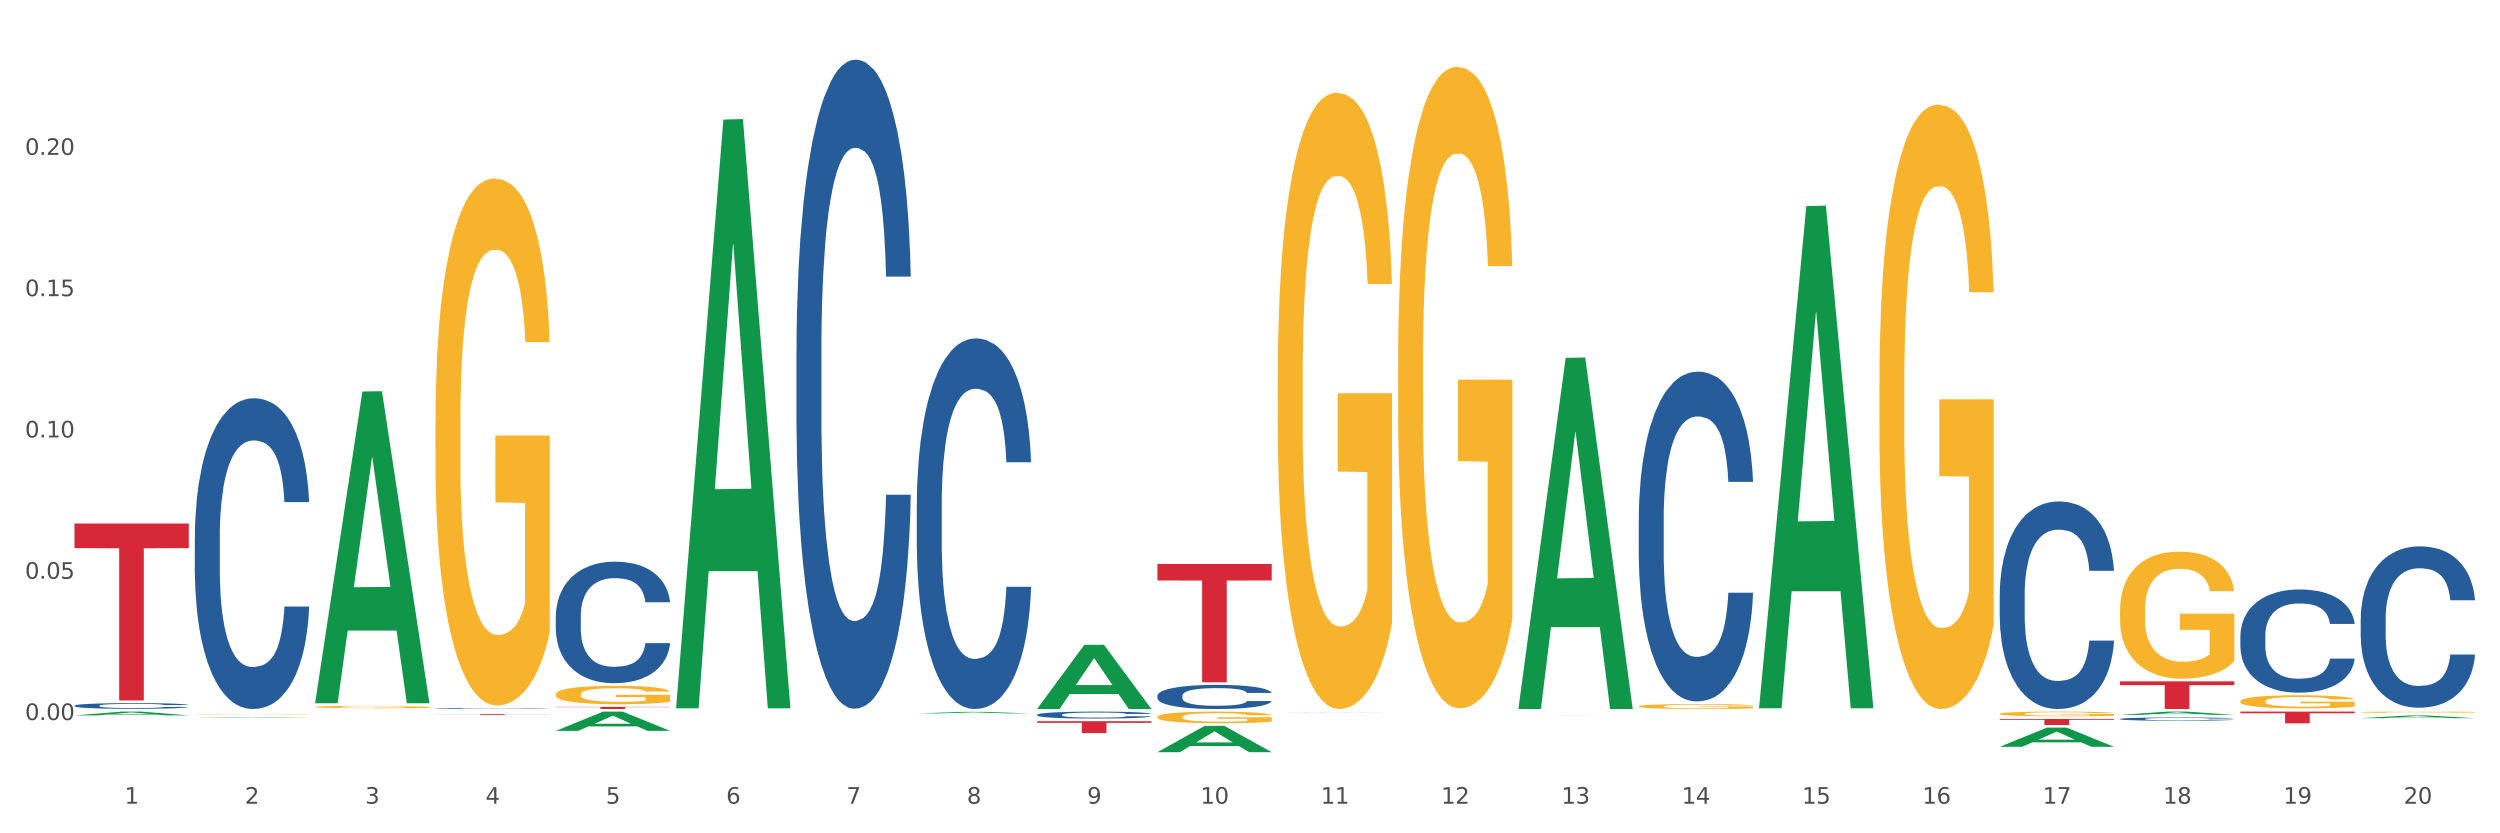 <?xml version="1.0" encoding="utf-8" standalone="no"?>
<!DOCTYPE svg PUBLIC "-//W3C//DTD SVG 1.1//EN"
  "http://www.w3.org/Graphics/SVG/1.1/DTD/svg11.dtd">
<svg xmlns:xlink="http://www.w3.org/1999/xlink" width="1080pt" height="360pt" viewBox="0 0 1080 360" xmlns="http://www.w3.org/2000/svg" version="1.1">
 <rect x="0" y="0" width="1080" height="360" fill="#333333" stroke="none"/>
 <defs>
  <style type="text/css">*{stroke-linejoin: round; stroke-linecap: butt}</style>
 </defs>
 <g id="figure_1">
  <g id="patch_1">
   <path d="M 0 360 
L 1080 360 
L 1080 0 
L 0 0 
z
" style="fill: #ffffff; stroke: #ffffff; stroke-linejoin: miter"/>
  </g>
  <g id="axes_1">
   <g id="matplotlib.axis_1">
    <g id="xtick_1">
     <g id="text_1">
      <!-- 1 -->
      <g style="fill: #4d4d4d" transform="translate(53.812 347.204) scale(0.096 -0.096)">
       <defs>
        <path id="DejaVuSans-31" d="M 794 531 
L 1825 531 
L 1825 4091 
L 703 3866 
L 703 4441 
L 1819 4666 
L 2450 4666 
L 2450 531 
L 3481 531 
L 3481 0 
L 794 0 
L 794 531 
z
" transform="scale(0.016)"/>
       </defs>
       <use xlink:href="#DejaVuSans-31"/>
      </g>
     </g>
    </g>
    <g id="xtick_2">
     <g id="text_2">
      <!-- 2 -->
      <g style="fill: #4d4d4d" transform="translate(105.793 347.204) scale(0.096 -0.096)">
       <defs>
        <path id="DejaVuSans-32" d="M 1228 531 
L 3431 531 
L 3431 0 
L 469 0 
L 469 531 
Q 828 903 1448 1529 
Q 2069 2156 2228 2338 
Q 2531 2678 2651 2914 
Q 2772 3150 2772 3378 
Q 2772 3750 2511 3984 
Q 2250 4219 1831 4219 
Q 1534 4219 1204 4116 
Q 875 4013 500 3803 
L 500 4441 
Q 881 4594 1212 4672 
Q 1544 4750 1819 4750 
Q 2544 4750 2975 4387 
Q 3406 4025 3406 3419 
Q 3406 3131 3298 2873 
Q 3191 2616 2906 2266 
Q 2828 2175 2409 1742 
Q 1991 1309 1228 531 
z
" transform="scale(0.016)"/>
       </defs>
       <use xlink:href="#DejaVuSans-32"/>
      </g>
     </g>
    </g>
    <g id="xtick_3">
     <g id="text_3">
      <!-- 3 -->
      <g style="fill: #4d4d4d" transform="translate(157.774 347.204) scale(0.096 -0.096)">
       <defs>
        <path id="DejaVuSans-33" d="M 2597 2516 
Q 3050 2419 3304 2112 
Q 3559 1806 3559 1356 
Q 3559 666 3084 287 
Q 2609 -91 1734 -91 
Q 1441 -91 1130 -33 
Q 819 25 488 141 
L 488 750 
Q 750 597 1062 519 
Q 1375 441 1716 441 
Q 2309 441 2620 675 
Q 2931 909 2931 1356 
Q 2931 1769 2642 2001 
Q 2353 2234 1838 2234 
L 1294 2234 
L 1294 2753 
L 1863 2753 
Q 2328 2753 2575 2939 
Q 2822 3125 2822 3475 
Q 2822 3834 2567 4026 
Q 2313 4219 1838 4219 
Q 1578 4219 1281 4162 
Q 984 4106 628 3988 
L 628 4550 
Q 988 4650 1302 4700 
Q 1616 4750 1894 4750 
Q 2613 4750 3031 4423 
Q 3450 4097 3450 3541 
Q 3450 3153 3228 2886 
Q 3006 2619 2597 2516 
z
" transform="scale(0.016)"/>
       </defs>
       <use xlink:href="#DejaVuSans-33"/>
      </g>
     </g>
    </g>
    <g id="xtick_4">
     <g id="text_4">
      <!-- 4 -->
      <g style="fill: #4d4d4d" transform="translate(209.756 347.204) scale(0.096 -0.096)">
       <defs>
        <path id="DejaVuSans-34" d="M 2419 4116 
L 825 1625 
L 2419 1625 
L 2419 4116 
z
M 2253 4666 
L 3047 4666 
L 3047 1625 
L 3713 1625 
L 3713 1100 
L 3047 1100 
L 3047 0 
L 2419 0 
L 2419 1100 
L 313 1100 
L 313 1709 
L 2253 4666 
z
" transform="scale(0.016)"/>
       </defs>
       <use xlink:href="#DejaVuSans-34"/>
      </g>
     </g>
    </g>
    <g id="xtick_5">
     <g id="text_5">
      <!-- 5 -->
      <g style="fill: #4d4d4d" transform="translate(261.737 347.204) scale(0.096 -0.096)">
       <defs>
        <path id="DejaVuSans-35" d="M 691 4666 
L 3169 4666 
L 3169 4134 
L 1269 4134 
L 1269 2991 
Q 1406 3038 1543 3061 
Q 1681 3084 1819 3084 
Q 2600 3084 3056 2656 
Q 3513 2228 3513 1497 
Q 3513 744 3044 326 
Q 2575 -91 1722 -91 
Q 1428 -91 1123 -41 
Q 819 9 494 109 
L 494 744 
Q 775 591 1075 516 
Q 1375 441 1709 441 
Q 2250 441 2565 725 
Q 2881 1009 2881 1497 
Q 2881 1984 2565 2268 
Q 2250 2553 1709 2553 
Q 1456 2553 1204 2497 
Q 953 2441 691 2322 
L 691 4666 
z
" transform="scale(0.016)"/>
       </defs>
       <use xlink:href="#DejaVuSans-35"/>
      </g>
     </g>
    </g>
    <g id="xtick_6">
     <g id="text_6">
      <!-- 6 -->
      <g style="fill: #4d4d4d" transform="translate(313.718 347.204) scale(0.096 -0.096)">
       <defs>
        <path id="DejaVuSans-36" d="M 2113 2584 
Q 1688 2584 1439 2293 
Q 1191 2003 1191 1497 
Q 1191 994 1439 701 
Q 1688 409 2113 409 
Q 2538 409 2786 701 
Q 3034 994 3034 1497 
Q 3034 2003 2786 2293 
Q 2538 2584 2113 2584 
z
M 3366 4563 
L 3366 3988 
Q 3128 4100 2886 4159 
Q 2644 4219 2406 4219 
Q 1781 4219 1451 3797 
Q 1122 3375 1075 2522 
Q 1259 2794 1537 2939 
Q 1816 3084 2150 3084 
Q 2853 3084 3261 2657 
Q 3669 2231 3669 1497 
Q 3669 778 3244 343 
Q 2819 -91 2113 -91 
Q 1303 -91 875 529 
Q 447 1150 447 2328 
Q 447 3434 972 4092 
Q 1497 4750 2381 4750 
Q 2619 4750 2861 4703 
Q 3103 4656 3366 4563 
z
" transform="scale(0.016)"/>
       </defs>
       <use xlink:href="#DejaVuSans-36"/>
      </g>
     </g>
    </g>
    <g id="xtick_7">
     <g id="text_7">
      <!-- 7 -->
      <g style="fill: #4d4d4d" transform="translate(365.699 347.204) scale(0.096 -0.096)">
       <defs>
        <path id="DejaVuSans-37" d="M 525 4666 
L 3525 4666 
L 3525 4397 
L 1831 0 
L 1172 0 
L 2766 4134 
L 525 4134 
L 525 4666 
z
" transform="scale(0.016)"/>
       </defs>
       <use xlink:href="#DejaVuSans-37"/>
      </g>
     </g>
    </g>
    <g id="xtick_8">
     <g id="text_8">
      <!-- 8 -->
      <g style="fill: #4d4d4d" transform="translate(417.68 347.204) scale(0.096 -0.096)">
       <defs>
        <path id="DejaVuSans-38" d="M 2034 2216 
Q 1584 2216 1326 1975 
Q 1069 1734 1069 1313 
Q 1069 891 1326 650 
Q 1584 409 2034 409 
Q 2484 409 2743 651 
Q 3003 894 3003 1313 
Q 3003 1734 2745 1975 
Q 2488 2216 2034 2216 
z
M 1403 2484 
Q 997 2584 770 2862 
Q 544 3141 544 3541 
Q 544 4100 942 4425 
Q 1341 4750 2034 4750 
Q 2731 4750 3128 4425 
Q 3525 4100 3525 3541 
Q 3525 3141 3298 2862 
Q 3072 2584 2669 2484 
Q 3125 2378 3379 2068 
Q 3634 1759 3634 1313 
Q 3634 634 3220 271 
Q 2806 -91 2034 -91 
Q 1263 -91 848 271 
Q 434 634 434 1313 
Q 434 1759 690 2068 
Q 947 2378 1403 2484 
z
M 1172 3481 
Q 1172 3119 1398 2916 
Q 1625 2713 2034 2713 
Q 2441 2713 2670 2916 
Q 2900 3119 2900 3481 
Q 2900 3844 2670 4047 
Q 2441 4250 2034 4250 
Q 1625 4250 1398 4047 
Q 1172 3844 1172 3481 
z
" transform="scale(0.016)"/>
       </defs>
       <use xlink:href="#DejaVuSans-38"/>
      </g>
     </g>
    </g>
    <g id="xtick_9">
     <g id="text_9">
      <!-- 9 -->
      <g style="fill: #4d4d4d" transform="translate(469.662 347.204) scale(0.096 -0.096)">
       <defs>
        <path id="DejaVuSans-39" d="M 703 97 
L 703 672 
Q 941 559 1184 500 
Q 1428 441 1663 441 
Q 2288 441 2617 861 
Q 2947 1281 2994 2138 
Q 2813 1869 2534 1725 
Q 2256 1581 1919 1581 
Q 1219 1581 811 2004 
Q 403 2428 403 3163 
Q 403 3881 828 4315 
Q 1253 4750 1959 4750 
Q 2769 4750 3195 4129 
Q 3622 3509 3622 2328 
Q 3622 1225 3098 567 
Q 2575 -91 1691 -91 
Q 1453 -91 1209 -44 
Q 966 3 703 97 
z
M 1959 2075 
Q 2384 2075 2632 2365 
Q 2881 2656 2881 3163 
Q 2881 3666 2632 3958 
Q 2384 4250 1959 4250 
Q 1534 4250 1286 3958 
Q 1038 3666 1038 3163 
Q 1038 2656 1286 2365 
Q 1534 2075 1959 2075 
z
" transform="scale(0.016)"/>
       </defs>
       <use xlink:href="#DejaVuSans-39"/>
      </g>
     </g>
    </g>
    <g id="xtick_10">
     <g id="text_10">
      <!-- 10 -->
      <g style="fill: #4d4d4d" transform="translate(518.589 347.204) scale(0.096 -0.096)">
       <defs>
        <path id="DejaVuSans-30" d="M 2034 4250 
Q 1547 4250 1301 3770 
Q 1056 3291 1056 2328 
Q 1056 1369 1301 889 
Q 1547 409 2034 409 
Q 2525 409 2770 889 
Q 3016 1369 3016 2328 
Q 3016 3291 2770 3770 
Q 2525 4250 2034 4250 
z
M 2034 4750 
Q 2819 4750 3233 4129 
Q 3647 3509 3647 2328 
Q 3647 1150 3233 529 
Q 2819 -91 2034 -91 
Q 1250 -91 836 529 
Q 422 1150 422 2328 
Q 422 3509 836 4129 
Q 1250 4750 2034 4750 
z
" transform="scale(0.016)"/>
       </defs>
       <use xlink:href="#DejaVuSans-31"/>
       <use xlink:href="#DejaVuSans-30" transform="translate(63.623 0)"/>
      </g>
     </g>
    </g>
    <g id="xtick_11">
     <g id="text_11">
      <!-- 11 -->
      <g style="fill: #4d4d4d" transform="translate(570.57 347.204) scale(0.096 -0.096)">
       <use xlink:href="#DejaVuSans-31"/>
       <use xlink:href="#DejaVuSans-31" transform="translate(63.623 0)"/>
      </g>
     </g>
    </g>
    <g id="xtick_12">
     <g id="text_12">
      <!-- 12 -->
      <g style="fill: #4d4d4d" transform="translate(622.551 347.204) scale(0.096 -0.096)">
       <use xlink:href="#DejaVuSans-31"/>
       <use xlink:href="#DejaVuSans-32" transform="translate(63.623 0)"/>
      </g>
     </g>
    </g>
    <g id="xtick_13">
     <g id="text_13">
      <!-- 13 -->
      <g style="fill: #4d4d4d" transform="translate(674.533 347.204) scale(0.096 -0.096)">
       <use xlink:href="#DejaVuSans-31"/>
       <use xlink:href="#DejaVuSans-33" transform="translate(63.623 0)"/>
      </g>
     </g>
    </g>
    <g id="xtick_14">
     <g id="text_14">
      <!-- 14 -->
      <g style="fill: #4d4d4d" transform="translate(726.514 347.204) scale(0.096 -0.096)">
       <use xlink:href="#DejaVuSans-31"/>
       <use xlink:href="#DejaVuSans-34" transform="translate(63.623 0)"/>
      </g>
     </g>
    </g>
    <g id="xtick_15">
     <g id="text_15">
      <!-- 15 -->
      <g style="fill: #4d4d4d" transform="translate(778.495 347.204) scale(0.096 -0.096)">
       <use xlink:href="#DejaVuSans-31"/>
       <use xlink:href="#DejaVuSans-35" transform="translate(63.623 0)"/>
      </g>
     </g>
    </g>
    <g id="xtick_16">
     <g id="text_16">
      <!-- 16 -->
      <g style="fill: #4d4d4d" transform="translate(830.476 347.204) scale(0.096 -0.096)">
       <use xlink:href="#DejaVuSans-31"/>
       <use xlink:href="#DejaVuSans-36" transform="translate(63.623 0)"/>
      </g>
     </g>
    </g>
    <g id="xtick_17">
     <g id="text_17">
      <!-- 17 -->
      <g style="fill: #4d4d4d" transform="translate(882.457 347.204) scale(0.096 -0.096)">
       <use xlink:href="#DejaVuSans-31"/>
       <use xlink:href="#DejaVuSans-37" transform="translate(63.623 0)"/>
      </g>
     </g>
    </g>
    <g id="xtick_18">
     <g id="text_18">
      <!-- 18 -->
      <g style="fill: #4d4d4d" transform="translate(934.439 347.204) scale(0.096 -0.096)">
       <use xlink:href="#DejaVuSans-31"/>
       <use xlink:href="#DejaVuSans-38" transform="translate(63.623 0)"/>
      </g>
     </g>
    </g>
    <g id="xtick_19">
     <g id="text_19">
      <!-- 19 -->
      <g style="fill: #4d4d4d" transform="translate(986.42 347.204) scale(0.096 -0.096)">
       <use xlink:href="#DejaVuSans-31"/>
       <use xlink:href="#DejaVuSans-39" transform="translate(63.623 0)"/>
      </g>
     </g>
    </g>
    <g id="xtick_20">
     <g id="text_20">
      <!-- 20 -->
      <g style="fill: #4d4d4d" transform="translate(1038.401 347.204) scale(0.096 -0.096)">
       <use xlink:href="#DejaVuSans-32"/>
       <use xlink:href="#DejaVuSans-30" transform="translate(63.623 0)"/>
      </g>
     </g>
    </g>
    <g id="xtick_21"/>
    <g id="xtick_22"/>
    <g id="xtick_23"/>
    <g id="xtick_24"/>
    <g id="xtick_25"/>
    <g id="xtick_26"/>
    <g id="xtick_27"/>
    <g id="xtick_28"/>
    <g id="xtick_29"/>
    <g id="xtick_30"/>
    <g id="xtick_31"/>
    <g id="xtick_32"/>
    <g id="xtick_33"/>
    <g id="xtick_34"/>
    <g id="xtick_35"/>
    <g id="xtick_36"/>
    <g id="xtick_37"/>
    <g id="xtick_38"/>
    <g id="xtick_39"/>
   </g>
   <g id="matplotlib.axis_2">
    <g id="ytick_1">
     <g id="text_21">
      <!-- 0.00 -->
      <g style="fill: #4d4d4d" transform="translate(10.8 311.065) scale(0.096 -0.096)">
       <defs>
        <path id="DejaVuSans-2e" d="M 684 794 
L 1344 794 
L 1344 0 
L 684 0 
L 684 794 
z
" transform="scale(0.016)"/>
       </defs>
       <use xlink:href="#DejaVuSans-30"/>
       <use xlink:href="#DejaVuSans-2e" transform="translate(63.623 0)"/>
       <use xlink:href="#DejaVuSans-30" transform="translate(95.41 0)"/>
       <use xlink:href="#DejaVuSans-30" transform="translate(159.033 0)"/>
      </g>
     </g>
    </g>
    <g id="ytick_2">
     <g id="text_22">
      <!-- 0.05 -->
      <g style="fill: #4d4d4d" transform="translate(10.8 250.026) scale(0.096 -0.096)">
       <use xlink:href="#DejaVuSans-30"/>
       <use xlink:href="#DejaVuSans-2e" transform="translate(63.623 0)"/>
       <use xlink:href="#DejaVuSans-30" transform="translate(95.41 0)"/>
       <use xlink:href="#DejaVuSans-35" transform="translate(159.033 0)"/>
      </g>
     </g>
    </g>
    <g id="ytick_3">
     <g id="text_23">
      <!-- 0.10 -->
      <g style="fill: #4d4d4d" transform="translate(10.8 188.988) scale(0.096 -0.096)">
       <use xlink:href="#DejaVuSans-30"/>
       <use xlink:href="#DejaVuSans-2e" transform="translate(63.623 0)"/>
       <use xlink:href="#DejaVuSans-31" transform="translate(95.41 0)"/>
       <use xlink:href="#DejaVuSans-30" transform="translate(159.033 0)"/>
      </g>
     </g>
    </g>
    <g id="ytick_4">
     <g id="text_24">
      <!-- 0.15 -->
      <g style="fill: #4d4d4d" transform="translate(10.8 127.949) scale(0.096 -0.096)">
       <use xlink:href="#DejaVuSans-30"/>
       <use xlink:href="#DejaVuSans-2e" transform="translate(63.623 0)"/>
       <use xlink:href="#DejaVuSans-31" transform="translate(95.41 0)"/>
       <use xlink:href="#DejaVuSans-35" transform="translate(159.033 0)"/>
      </g>
     </g>
    </g>
    <g id="ytick_5">
     <g id="text_25">
      <!-- 0.20 -->
      <g style="fill: #4d4d4d" transform="translate(10.8 66.91) scale(0.096 -0.096)">
       <use xlink:href="#DejaVuSans-30"/>
       <use xlink:href="#DejaVuSans-2e" transform="translate(63.623 0)"/>
       <use xlink:href="#DejaVuSans-32" transform="translate(95.41 0)"/>
       <use xlink:href="#DejaVuSans-30" transform="translate(159.033 0)"/>
      </g>
     </g>
    </g>
    <g id="ytick_6"/>
    <g id="ytick_7"/>
    <g id="ytick_8"/>
    <g id="ytick_9"/>
    <g id="ytick_10"/>
   </g>
   <g id="PolyCollection_1">
    <path d="M 32.175 309.057 
L 32.226 309.055 
L 52.59 307.419 
L 61.041 307.417 
L 81.557 309.06 
L 71.783 309.06 
L 67.353 308.677 
L 46.328 308.677 
L 46.175 308.683 
L 41.899 309.06 
L 32.175 309.06 
L 32.175 309.057 
L 48.975 308.449 
L 64.706 308.447 
L 56.917 307.767 
L 56.815 307.764 
L 56.713 307.769 
L 48.924 308.447 
L 48.975 308.449 
L 32.175 309.057 
z
" clip-path="url(#pfd50d944f2)" style="fill: #109648"/>
    <path d="M 448.025 308.768 
L 448.083 308.765 
L 448.083 308.688 
L 448.258 308.584 
L 448.9 308.392 
L 449.717 308.246 
L 451.118 308.076 
L 451.877 308.005 
L 452.869 307.925 
L 454.912 307.796 
L 457.247 307.686 
L 458.882 307.626 
L 460.107 307.588 
L 462.851 307.519 
L 464.427 307.489 
L 466.061 307.464 
L 467.462 307.448 
L 469.797 307.428 
L 471.665 307.42 
L 473.825 307.417 
L 475.634 307.42 
L 478.027 307.431 
L 481.53 307.464 
L 482.872 307.483 
L 484.682 307.516 
L 486.55 307.56 
L 488.067 307.604 
L 489.818 307.667 
L 491.628 307.75 
L 493.379 307.854 
L 494.605 307.95 
L 495.597 308.051 
L 496.473 308.175 
L 497.115 308.309 
L 497.407 308.422 
L 486.725 308.422 
L 486.433 308.32 
L 485.849 308.211 
L 485.266 308.136 
L 484.623 308.076 
L 483.631 308.007 
L 482.756 307.964 
L 481.296 307.911 
L 479.954 307.879 
L 478.845 307.859 
L 477.502 307.843 
L 474.642 307.826 
L 472.599 307.826 
L 471.315 307.832 
L 469.739 307.846 
L 468.396 307.865 
L 466.82 307.898 
L 465.594 307.933 
L 464.369 307.98 
L 463.668 308.013 
L 462.617 308.073 
L 461.917 308.123 
L 460.983 308.208 
L 460.458 308.268 
L 459.524 308.425 
L 459.115 308.54 
L 458.94 308.619 
L 458.823 308.707 
L 458.823 309.135 
L 459.174 309.328 
L 459.465 309.41 
L 459.932 309.503 
L 460.808 309.624 
L 462.092 309.742 
L 463.435 309.827 
L 464.544 309.879 
L 465.594 309.918 
L 466.645 309.948 
L 467.929 309.975 
L 468.98 309.992 
L 470.556 310.008 
L 472.424 310.016 
L 473.883 310.016 
L 476.86 310.003 
L 478.203 309.989 
L 479.487 309.97 
L 480.888 309.94 
L 481.997 309.907 
L 482.639 309.882 
L 483.69 309.83 
L 484.507 309.775 
L 485.207 309.712 
L 485.674 309.657 
L 486.199 309.575 
L 486.608 309.481 
L 486.725 309.432 
L 497.407 309.432 
L 497.173 309.531 
L 496.765 309.627 
L 495.947 309.756 
L 495.305 309.83 
L 494.313 309.92 
L 493.262 309.997 
L 491.803 310.082 
L 490.461 310.145 
L 489.06 310.2 
L 487.542 310.25 
L 484.799 310.318 
L 483.806 310.337 
L 481.705 310.37 
L 480.07 310.39 
L 477.677 310.409 
L 475.226 310.42 
L 472.657 310.423 
L 470.381 310.417 
L 467.871 310.401 
L 466.295 310.384 
L 464.544 310.359 
L 462.501 310.321 
L 460.574 310.274 
L 458.765 310.219 
L 457.072 310.156 
L 455.496 310.085 
L 453.453 309.967 
L 451.936 309.852 
L 450.826 309.745 
L 450.068 309.654 
L 449.309 309.539 
L 448.9 309.459 
L 448.258 309.267 
L 448.025 309.089 
L 448.025 308.768 
z
" clip-path="url(#pfd50d944f2)" style="fill: #255c99"/>
    <path d="M 396.043 218.124 
L 396.102 217.977 
L 396.102 213.884 
L 396.277 208.328 
L 396.919 198.094 
L 397.736 190.345 
L 399.137 181.281 
L 399.896 177.479 
L 400.888 173.24 
L 402.931 166.368 
L 405.266 160.52 
L 406.9 157.304 
L 408.126 155.257 
L 410.87 151.602 
L 412.446 149.993 
L 414.08 148.678 
L 415.481 147.8 
L 417.816 146.777 
L 419.684 146.338 
L 421.844 146.192 
L 423.653 146.338 
L 426.046 146.923 
L 429.549 148.678 
L 430.891 149.701 
L 432.701 151.455 
L 434.568 153.795 
L 436.086 156.134 
L 437.837 159.497 
L 439.647 163.883 
L 441.398 169.438 
L 442.624 174.555 
L 443.616 179.965 
L 444.492 186.544 
L 445.134 193.708 
L 445.426 199.702 
L 434.744 199.702 
L 434.452 194.293 
L 433.868 188.445 
L 433.284 184.497 
L 432.642 181.281 
L 431.65 177.626 
L 430.774 175.286 
L 429.315 172.509 
L 427.973 170.754 
L 426.863 169.731 
L 425.521 168.853 
L 422.661 167.976 
L 420.618 167.976 
L 419.334 168.269 
L 417.758 169 
L 416.415 170.023 
L 414.839 171.778 
L 413.613 173.678 
L 412.387 176.164 
L 411.687 177.918 
L 410.636 181.134 
L 409.936 183.766 
L 409.002 188.298 
L 408.477 191.515 
L 407.543 199.848 
L 407.134 205.989 
L 406.959 210.229 
L 406.842 214.907 
L 406.842 237.715 
L 407.192 247.949 
L 407.484 252.335 
L 407.951 257.306 
L 408.827 263.739 
L 410.111 270.025 
L 411.453 274.557 
L 412.563 277.335 
L 413.613 279.382 
L 414.664 280.99 
L 415.948 282.452 
L 416.999 283.33 
L 418.575 284.207 
L 420.443 284.645 
L 421.902 284.645 
L 424.879 283.914 
L 426.221 283.183 
L 427.506 282.16 
L 428.906 280.552 
L 430.016 278.797 
L 430.658 277.482 
L 431.708 274.704 
L 432.526 271.78 
L 433.226 268.417 
L 433.693 265.493 
L 434.218 261.107 
L 434.627 256.136 
L 434.744 253.504 
L 445.426 253.504 
L 445.192 258.768 
L 444.783 263.885 
L 443.966 270.756 
L 443.324 274.704 
L 442.332 279.528 
L 441.281 283.622 
L 439.822 288.154 
L 438.479 291.517 
L 437.078 294.441 
L 435.561 297.073 
L 432.817 300.728 
L 431.825 301.751 
L 429.724 303.505 
L 428.089 304.529 
L 425.696 305.552 
L 423.244 306.137 
L 420.676 306.283 
L 418.4 305.991 
L 415.89 305.114 
L 414.314 304.236 
L 412.563 302.921 
L 410.52 300.874 
L 408.593 298.388 
L 406.784 295.464 
L 405.091 292.102 
L 403.515 288.3 
L 401.472 282.014 
L 399.954 275.873 
L 398.845 270.171 
L 398.086 265.347 
L 397.328 259.206 
L 396.919 254.966 
L 396.277 244.732 
L 396.043 235.229 
L 396.043 218.124 
z
" clip-path="url(#pfd50d944f2)" style="fill: #255c99"/>
    <path d="M 344.062 151.759 
L 344.121 151.503 
L 344.121 144.332 
L 344.296 134.601 
L 344.938 116.674 
L 345.755 103.101 
L 347.156 87.223 
L 347.915 80.564 
L 348.907 73.137 
L 350.95 61.101 
L 353.285 50.857 
L 354.919 45.223 
L 356.145 41.638 
L 358.889 35.235 
L 360.465 32.418 
L 362.099 30.113 
L 363.5 28.577 
L 365.835 26.784 
L 367.703 26.016 
L 369.862 25.759 
L 371.672 26.016 
L 374.065 27.04 
L 377.567 30.113 
L 378.91 31.906 
L 380.719 34.979 
L 382.587 39.077 
L 384.105 43.174 
L 385.856 49.064 
L 387.666 56.747 
L 389.417 66.479 
L 390.643 75.442 
L 391.635 84.918 
L 392.51 96.442 
L 393.153 108.991 
L 393.444 119.491 
L 382.762 119.491 
L 382.471 110.015 
L 381.887 99.772 
L 381.303 92.857 
L 380.661 87.223 
L 379.669 80.82 
L 378.793 76.723 
L 377.334 71.857 
L 375.991 68.784 
L 374.882 66.991 
L 373.54 65.455 
L 370.68 63.918 
L 368.637 63.918 
L 367.352 64.43 
L 365.776 65.711 
L 364.434 67.503 
L 362.858 70.576 
L 361.632 73.906 
L 360.406 78.259 
L 359.706 81.333 
L 358.655 86.967 
L 357.955 91.576 
L 357.021 99.515 
L 356.495 105.15 
L 355.561 119.747 
L 355.153 130.503 
L 354.978 137.93 
L 354.861 146.125 
L 354.861 186.076 
L 355.211 204.003 
L 355.503 211.686 
L 355.97 220.393 
L 356.846 231.661 
L 358.13 242.674 
L 359.472 250.613 
L 360.581 255.478 
L 361.632 259.064 
L 362.683 261.881 
L 363.967 264.442 
L 365.018 265.978 
L 366.594 267.515 
L 368.461 268.283 
L 369.921 268.283 
L 372.898 267.003 
L 374.24 265.722 
L 375.524 263.93 
L 376.925 261.113 
L 378.034 258.039 
L 378.676 255.735 
L 379.727 250.869 
L 380.544 245.747 
L 381.245 239.857 
L 381.712 234.735 
L 382.237 227.052 
L 382.646 218.344 
L 382.762 213.735 
L 393.444 213.735 
L 393.211 222.954 
L 392.802 231.918 
L 391.985 243.954 
L 391.343 250.869 
L 390.351 259.32 
L 389.3 266.491 
L 387.841 274.43 
L 386.498 280.32 
L 385.097 285.442 
L 383.58 290.052 
L 380.836 296.454 
L 379.844 298.247 
L 377.742 301.32 
L 376.108 303.112 
L 373.715 304.905 
L 371.263 305.93 
L 368.695 306.186 
L 366.418 305.673 
L 363.908 304.137 
L 362.332 302.6 
L 360.581 300.295 
L 358.538 296.71 
L 356.612 292.356 
L 354.803 287.234 
L 353.11 281.344 
L 351.534 274.686 
L 349.491 263.674 
L 347.973 252.917 
L 346.864 242.93 
L 346.105 234.478 
L 345.346 223.722 
L 344.938 216.296 
L 344.296 198.369 
L 344.062 181.723 
L 344.062 151.759 
z
" clip-path="url(#pfd50d944f2)" style="fill: #255c99"/>
    <path d="M 240.1 266.232 
L 240.158 266.184 
L 240.158 264.842 
L 240.333 263.02 
L 240.975 259.664 
L 241.793 257.124 
L 243.193 254.151 
L 243.952 252.905 
L 244.945 251.515 
L 246.988 249.262 
L 249.322 247.344 
L 250.957 246.289 
L 252.183 245.618 
L 254.926 244.42 
L 256.502 243.893 
L 258.137 243.461 
L 259.537 243.173 
L 261.872 242.838 
L 263.74 242.694 
L 265.9 242.646 
L 267.709 242.694 
L 270.103 242.886 
L 273.605 243.461 
L 274.947 243.797 
L 276.757 244.372 
L 278.625 245.139 
L 280.143 245.906 
L 281.894 247.009 
L 283.703 248.447 
L 285.454 250.268 
L 286.68 251.946 
L 287.672 253.72 
L 288.548 255.877 
L 289.19 258.226 
L 289.482 260.192 
L 278.8 260.192 
L 278.508 258.418 
L 277.924 256.5 
L 277.341 255.206 
L 276.699 254.151 
L 275.706 252.953 
L 274.831 252.186 
L 273.371 251.275 
L 272.029 250.7 
L 270.92 250.364 
L 269.577 250.077 
L 266.717 249.789 
L 264.674 249.789 
L 263.39 249.885 
L 261.814 250.125 
L 260.471 250.46 
L 258.895 251.035 
L 257.67 251.659 
L 256.444 252.473 
L 255.743 253.049 
L 254.693 254.103 
L 253.992 254.966 
L 253.058 256.452 
L 252.533 257.507 
L 251.599 260.24 
L 251.19 262.253 
L 251.015 263.643 
L 250.899 265.177 
L 250.899 272.656 
L 251.249 276.011 
L 251.541 277.449 
L 252.008 279.079 
L 252.883 281.189 
L 254.167 283.25 
L 255.51 284.736 
L 256.619 285.647 
L 257.67 286.318 
L 258.72 286.845 
L 260.004 287.325 
L 261.055 287.612 
L 262.631 287.9 
L 264.499 288.044 
L 265.958 288.044 
L 268.935 287.804 
L 270.278 287.564 
L 271.562 287.229 
L 272.963 286.701 
L 274.072 286.126 
L 274.714 285.695 
L 275.765 284.784 
L 276.582 283.825 
L 277.282 282.723 
L 277.749 281.764 
L 278.275 280.326 
L 278.683 278.696 
L 278.8 277.833 
L 289.482 277.833 
L 289.248 279.559 
L 288.84 281.236 
L 288.023 283.49 
L 287.381 284.784 
L 286.388 286.366 
L 285.338 287.708 
L 283.878 289.194 
L 282.536 290.297 
L 281.135 291.256 
L 279.617 292.118 
L 276.874 293.317 
L 275.881 293.652 
L 273.78 294.228 
L 272.146 294.563 
L 269.752 294.899 
L 267.301 295.091 
L 264.733 295.139 
L 262.456 295.043 
L 259.946 294.755 
L 258.37 294.467 
L 256.619 294.036 
L 254.576 293.365 
L 252.65 292.55 
L 250.84 291.591 
L 249.147 290.489 
L 247.571 289.242 
L 245.528 287.181 
L 244.011 285.167 
L 242.902 283.298 
L 242.143 281.716 
L 241.384 279.702 
L 240.975 278.312 
L 240.333 274.957 
L 240.1 271.841 
L 240.1 266.232 
z
" clip-path="url(#pfd50d944f2)" style="fill: #255c99"/>
    <path d="M 188.119 306.075 
L 188.177 306.075 
L 188.177 306.065 
L 188.352 306.051 
L 188.994 306.026 
L 189.811 306.007 
L 191.212 305.985 
L 191.971 305.976 
L 192.963 305.965 
L 195.006 305.949 
L 197.341 305.934 
L 198.976 305.926 
L 200.201 305.921 
L 202.945 305.913 
L 204.521 305.909 
L 206.155 305.905 
L 207.556 305.903 
L 209.891 305.901 
L 211.759 305.9 
L 213.919 305.899 
L 215.728 305.9 
L 218.121 305.901 
L 221.624 305.905 
L 222.966 305.908 
L 224.776 305.912 
L 226.644 305.918 
L 228.161 305.924 
L 229.912 305.932 
L 231.722 305.943 
L 233.473 305.956 
L 234.699 305.969 
L 235.691 305.982 
L 236.567 305.998 
L 237.209 306.015 
L 237.501 306.03 
L 226.819 306.03 
L 226.527 306.017 
L 225.943 306.003 
L 225.36 305.993 
L 224.717 305.985 
L 223.725 305.976 
L 222.85 305.97 
L 221.39 305.964 
L 220.048 305.959 
L 218.939 305.957 
L 217.596 305.955 
L 214.736 305.953 
L 212.693 305.953 
L 211.409 305.953 
L 209.833 305.955 
L 208.49 305.958 
L 206.914 305.962 
L 205.688 305.967 
L 204.463 305.973 
L 203.762 305.977 
L 202.711 305.985 
L 202.011 305.991 
L 201.077 306.002 
L 200.552 306.01 
L 199.618 306.031 
L 199.209 306.046 
L 199.034 306.056 
L 198.917 306.067 
L 198.917 306.123 
L 199.268 306.148 
L 199.559 306.159 
L 200.026 306.171 
L 200.902 306.187 
L 202.186 306.202 
L 203.529 306.213 
L 204.638 306.22 
L 205.688 306.225 
L 206.739 306.229 
L 208.023 306.233 
L 209.074 306.235 
L 210.65 306.237 
L 212.518 306.238 
L 213.977 306.238 
L 216.954 306.236 
L 218.297 306.234 
L 219.581 306.232 
L 220.982 306.228 
L 222.091 306.224 
L 222.733 306.22 
L 223.783 306.214 
L 224.601 306.206 
L 225.301 306.198 
L 225.768 306.191 
L 226.293 306.18 
L 226.702 306.168 
L 226.819 306.162 
L 237.501 306.162 
L 237.267 306.175 
L 236.859 306.187 
L 236.041 306.204 
L 235.399 306.214 
L 234.407 306.225 
L 233.356 306.235 
L 231.897 306.246 
L 230.555 306.255 
L 229.154 306.262 
L 227.636 306.268 
L 224.893 306.277 
L 223.9 306.28 
L 221.799 306.284 
L 220.164 306.287 
L 217.771 306.289 
L 215.32 306.29 
L 212.751 306.291 
L 210.475 306.29 
L 207.965 306.288 
L 206.389 306.286 
L 204.638 306.283 
L 202.595 306.278 
L 200.668 306.272 
L 198.859 306.264 
L 197.166 306.256 
L 195.59 306.247 
L 193.547 306.231 
L 192.029 306.216 
L 190.92 306.203 
L 190.162 306.191 
L 189.403 306.176 
L 188.994 306.165 
L 188.352 306.14 
L 188.119 306.117 
L 188.119 306.075 
z
" clip-path="url(#pfd50d944f2)" style="fill: #255c99"/>
    <path d="M 84.156 232.363 
L 84.215 232.24 
L 84.215 228.808 
L 84.39 224.149 
L 85.032 215.567 
L 85.849 209.069 
L 87.25 201.468 
L 88.009 198.28 
L 89.001 194.725 
L 91.044 188.963 
L 93.379 184.059 
L 95.013 181.361 
L 96.239 179.645 
L 98.983 176.58 
L 100.559 175.231 
L 102.193 174.128 
L 103.594 173.392 
L 105.929 172.534 
L 107.797 172.166 
L 109.956 172.044 
L 111.766 172.166 
L 114.159 172.657 
L 117.661 174.128 
L 119.004 174.986 
L 120.813 176.457 
L 122.681 178.419 
L 124.199 180.381 
L 125.95 183.2 
L 127.76 186.878 
L 129.511 191.537 
L 130.737 195.828 
L 131.729 200.364 
L 132.604 205.881 
L 133.246 211.889 
L 133.538 216.915 
L 122.856 216.915 
L 122.565 212.379 
L 121.981 207.475 
L 121.397 204.165 
L 120.755 201.468 
L 119.763 198.403 
L 118.887 196.441 
L 117.428 194.112 
L 116.085 192.641 
L 114.976 191.782 
L 113.634 191.047 
L 110.774 190.311 
L 108.731 190.311 
L 107.446 190.556 
L 105.87 191.169 
L 104.528 192.028 
L 102.952 193.499 
L 101.726 195.093 
L 100.5 197.177 
L 99.8 198.648 
L 98.749 201.345 
L 98.049 203.552 
L 97.115 207.353 
L 96.589 210.05 
L 95.655 217.038 
L 95.247 222.187 
L 95.072 225.743 
L 94.955 229.666 
L 94.955 248.791 
L 95.305 257.373 
L 95.597 261.051 
L 96.064 265.22 
L 96.94 270.614 
L 98.224 275.886 
L 99.566 279.687 
L 100.675 282.016 
L 101.726 283.732 
L 102.777 285.081 
L 104.061 286.307 
L 105.112 287.043 
L 106.688 287.778 
L 108.555 288.146 
L 110.015 288.146 
L 112.992 287.533 
L 114.334 286.92 
L 115.618 286.062 
L 117.019 284.713 
L 118.128 283.242 
L 118.77 282.139 
L 119.821 279.809 
L 120.638 277.357 
L 121.339 274.537 
L 121.806 272.085 
L 122.331 268.407 
L 122.74 264.239 
L 122.856 262.032 
L 133.538 262.032 
L 133.305 266.446 
L 132.896 270.737 
L 132.079 276.499 
L 131.437 279.809 
L 130.445 283.855 
L 129.394 287.288 
L 127.935 291.088 
L 126.592 293.908 
L 125.191 296.36 
L 123.674 298.567 
L 120.93 301.632 
L 119.938 302.49 
L 117.836 303.961 
L 116.202 304.82 
L 113.809 305.678 
L 111.357 306.168 
L 108.789 306.291 
L 106.512 306.046 
L 104.002 305.31 
L 102.426 304.574 
L 100.675 303.471 
L 98.632 301.755 
L 96.706 299.67 
L 94.897 297.218 
L 93.204 294.399 
L 91.628 291.211 
L 89.585 285.939 
L 88.067 280.79 
L 86.958 276.009 
L 86.199 271.963 
L 85.44 266.814 
L 85.032 263.258 
L 84.39 254.676 
L 84.156 246.707 
L 84.156 232.363 
z
" clip-path="url(#pfd50d944f2)" style="fill: #255c99"/>
    <path d="M 32.175 304.851 
L 32.233 304.848 
L 32.233 304.785 
L 32.408 304.699 
L 33.051 304.542 
L 33.868 304.422 
L 35.269 304.282 
L 36.028 304.223 
L 37.02 304.158 
L 39.063 304.052 
L 41.398 303.962 
L 43.032 303.912 
L 44.258 303.881 
L 47.001 303.824 
L 48.577 303.799 
L 50.212 303.779 
L 51.613 303.765 
L 53.948 303.75 
L 55.815 303.743 
L 57.975 303.741 
L 59.785 303.743 
L 62.178 303.752 
L 65.68 303.779 
L 67.023 303.795 
L 68.832 303.822 
L 70.7 303.858 
L 72.218 303.894 
L 73.969 303.946 
L 75.778 304.014 
L 77.53 304.099 
L 78.755 304.178 
L 79.748 304.262 
L 80.623 304.363 
L 81.265 304.474 
L 81.557 304.566 
L 70.875 304.566 
L 70.583 304.483 
L 70 304.393 
L 69.416 304.332 
L 68.774 304.282 
L 67.782 304.226 
L 66.906 304.19 
L 65.447 304.147 
L 64.104 304.12 
L 62.995 304.104 
L 61.653 304.09 
L 58.792 304.077 
L 56.749 304.077 
L 55.465 304.081 
L 53.889 304.093 
L 52.547 304.108 
L 50.971 304.135 
L 49.745 304.165 
L 48.519 304.203 
L 47.819 304.23 
L 46.768 304.28 
L 46.067 304.32 
L 45.133 304.39 
L 44.608 304.44 
L 43.674 304.569 
L 43.266 304.663 
L 43.09 304.729 
L 42.974 304.801 
L 42.974 305.153 
L 43.324 305.311 
L 43.616 305.378 
L 44.083 305.455 
L 44.958 305.554 
L 46.242 305.651 
L 47.585 305.721 
L 48.694 305.764 
L 49.745 305.796 
L 50.795 305.821 
L 52.08 305.843 
L 53.13 305.857 
L 54.706 305.87 
L 56.574 305.877 
L 58.033 305.877 
L 61.01 305.866 
L 62.353 305.854 
L 63.637 305.839 
L 65.038 305.814 
L 66.147 305.787 
L 66.789 305.766 
L 67.84 305.724 
L 68.657 305.678 
L 69.358 305.627 
L 69.825 305.581 
L 70.35 305.514 
L 70.758 305.437 
L 70.875 305.397 
L 81.557 305.397 
L 81.324 305.478 
L 80.915 305.557 
L 80.098 305.663 
L 79.456 305.724 
L 78.463 305.798 
L 77.413 305.861 
L 75.953 305.931 
L 74.611 305.983 
L 73.21 306.028 
L 71.692 306.069 
L 68.949 306.125 
L 67.957 306.141 
L 65.855 306.168 
L 64.221 306.184 
L 61.828 306.2 
L 59.376 306.209 
L 56.808 306.211 
L 54.531 306.206 
L 52.021 306.193 
L 50.445 306.179 
L 48.694 306.159 
L 46.651 306.127 
L 44.725 306.089 
L 42.915 306.044 
L 41.223 305.992 
L 39.647 305.933 
L 37.604 305.836 
L 36.086 305.742 
L 34.977 305.654 
L 34.218 305.579 
L 33.459 305.484 
L 33.051 305.419 
L 32.408 305.261 
L 32.175 305.115 
L 32.175 304.851 
z
" clip-path="url(#pfd50d944f2)" style="fill: #255c99"/>
    <path d="M 84.156 308.503 
L 84.215 308.503 
L 84.215 308.497 
L 84.331 308.491 
L 84.914 308.479 
L 85.789 308.468 
L 86.43 308.462 
L 87.071 308.458 
L 87.829 308.453 
L 88.762 308.448 
L 90.453 308.442 
L 91.502 308.438 
L 92.785 308.434 
L 95.117 308.429 
L 96.808 308.426 
L 98.557 308.423 
L 101.414 308.42 
L 103.279 308.419 
L 105.262 308.418 
L 107.652 308.417 
L 109.459 308.417 
L 113.424 308.417 
L 116.806 308.419 
L 118.438 308.42 
L 120.537 308.422 
L 121.645 308.423 
L 123.452 308.426 
L 125.318 308.43 
L 126.6 308.433 
L 128.524 308.439 
L 129.982 308.444 
L 131.323 308.452 
L 132.022 308.456 
L 132.547 308.461 
L 133.014 308.466 
L 133.48 308.475 
L 122.986 308.475 
L 122.577 308.469 
L 121.936 308.463 
L 121.003 308.458 
L 120.187 308.454 
L 118.788 308.45 
L 117.505 308.447 
L 116.164 308.445 
L 114.532 308.444 
L 113.249 308.443 
L 111.442 308.442 
L 107.885 308.442 
L 105.495 308.444 
L 103.862 308.445 
L 102.813 308.447 
L 101.88 308.448 
L 100.831 308.451 
L 99.606 308.454 
L 98.732 308.458 
L 97.857 308.462 
L 97.158 308.466 
L 96.516 308.471 
L 95.992 308.476 
L 95.583 308.481 
L 95.234 308.487 
L 94.942 308.498 
L 94.942 308.521 
L 95.059 308.527 
L 95.35 308.534 
L 95.7 308.539 
L 96.283 308.545 
L 96.808 308.55 
L 97.799 308.556 
L 98.907 308.561 
L 99.781 308.564 
L 100.656 308.567 
L 102.172 308.57 
L 103.862 308.573 
L 105.32 308.575 
L 107.302 308.577 
L 108.643 308.578 
L 109.809 308.578 
L 112.666 308.578 
L 114.707 308.578 
L 116.98 308.576 
L 118.73 308.575 
L 120.187 308.573 
L 121.82 308.57 
L 122.869 308.567 
L 122.869 308.531 
L 110.042 308.531 
L 110.042 308.508 
L 133.538 308.508 
L 133.538 308.577 
L 132.547 308.581 
L 131.439 308.584 
L 130.273 308.587 
L 128.524 308.59 
L 126.425 308.594 
L 124.56 308.596 
L 122.577 308.598 
L 120.245 308.6 
L 117.214 308.602 
L 115.348 308.602 
L 113.016 308.603 
L 110.276 308.603 
L 107.885 308.603 
L 105.553 308.602 
L 103.104 308.6 
L 100.714 308.598 
L 98.907 308.596 
L 97.099 308.593 
L 95.175 308.59 
L 93.659 308.586 
L 92.493 308.583 
L 91.211 308.579 
L 89.812 308.574 
L 88.762 308.57 
L 87.829 308.565 
L 86.838 308.559 
L 86.138 308.553 
L 85.439 308.547 
L 85.031 308.542 
L 84.564 308.534 
L 84.215 308.523 
L 84.156 308.503 
z
" clip-path="url(#pfd50d944f2)" style="fill: #f7b32b"/>
    <path d="M 188.119 182.315 
L 188.177 182.107 
L 188.177 174.622 
L 188.294 168.177 
L 188.877 152.584 
L 189.751 139.694 
L 190.392 132.833 
L 191.034 127.219 
L 191.792 121.606 
L 192.725 115.784 
L 194.415 107.26 
L 195.465 102.894 
L 196.747 98.32 
L 199.079 91.667 
L 200.77 87.925 
L 202.519 84.806 
L 205.376 81.064 
L 207.242 79.4 
L 209.224 78.153 
L 211.614 77.321 
L 213.422 77.113 
L 217.386 77.737 
L 220.768 79.608 
L 222.4 81.064 
L 224.499 83.558 
L 225.607 85.222 
L 227.414 88.548 
L 229.28 92.914 
L 230.563 96.657 
L 232.487 103.726 
L 233.944 110.794 
L 235.285 119.527 
L 235.985 125.556 
L 236.51 131.169 
L 236.976 137.615 
L 237.442 147.802 
L 226.948 147.802 
L 226.54 140.525 
L 225.899 133.664 
L 224.966 127.011 
L 224.149 122.853 
L 222.75 117.655 
L 221.468 114.329 
L 220.127 111.834 
L 218.494 109.755 
L 217.212 108.715 
L 215.404 107.884 
L 211.848 108.092 
L 209.457 109.755 
L 207.825 111.834 
L 206.775 113.705 
L 205.843 115.784 
L 204.793 118.695 
L 203.569 123.061 
L 202.694 127.011 
L 201.82 132.001 
L 201.12 136.991 
L 200.479 142.812 
L 199.954 149.05 
L 199.546 155.495 
L 199.196 163.395 
L 198.905 176.493 
L 198.905 204.977 
L 199.021 211.422 
L 199.313 219.946 
L 199.662 226.391 
L 200.246 234.084 
L 200.77 239.282 
L 201.761 246.766 
L 202.869 253.004 
L 203.744 256.954 
L 204.618 260.28 
L 206.134 264.854 
L 207.825 268.597 
L 209.282 270.884 
L 211.265 272.963 
L 212.606 273.794 
L 213.772 274.21 
L 216.628 274.21 
L 218.669 273.586 
L 220.943 272.131 
L 222.692 270.26 
L 224.149 267.973 
L 225.782 264.231 
L 226.831 260.696 
L 226.831 217.243 
L 214.005 217.035 
L 214.005 188.136 
L 237.501 188.136 
L 237.501 272.963 
L 236.51 277.329 
L 235.402 281.279 
L 234.236 284.813 
L 232.487 289.18 
L 230.388 293.338 
L 228.522 296.248 
L 226.54 298.743 
L 224.208 301.03 
L 221.176 303.109 
L 219.31 303.941 
L 216.978 304.565 
L 214.238 304.773 
L 211.848 304.357 
L 209.516 303.317 
L 207.067 301.446 
L 204.676 298.743 
L 202.869 296.041 
L 201.062 292.714 
L 199.138 288.348 
L 197.622 284.19 
L 196.456 280.447 
L 195.173 275.666 
L 193.774 269.428 
L 192.725 263.815 
L 191.792 257.993 
L 190.801 250.509 
L 190.101 244.064 
L 189.401 235.955 
L 188.993 229.926 
L 188.527 220.57 
L 188.177 207.472 
L 188.119 182.315 
z
" clip-path="url(#pfd50d944f2)" style="fill: #f7b32b"/>
    <path d="M 188.119 308.535 
L 237.501 308.535 
L 237.501 308.588 
L 218.076 308.588 
L 218.076 308.914 
L 207.427 308.914 
L 207.427 308.588 
L 188.119 308.588 
L 188.119 308.535 
L 188.119 308.535 
z
" clip-path="url(#pfd50d944f2)" style="fill: #d62839"/>
    <path d="M 240.1 305.37 
L 289.482 305.37 
L 289.482 305.498 
L 270.057 305.499 
L 270.057 306.291 
L 259.408 306.291 
L 259.408 305.499 
L 240.1 305.498 
L 240.1 305.371 
L 240.1 305.37 
z
" clip-path="url(#pfd50d944f2)" style="fill: #d62839"/>
    <path d="M 448.025 311.549 
L 497.407 311.549 
L 497.407 312.264 
L 477.982 312.269 
L 477.982 316.692 
L 467.333 316.692 
L 467.333 312.269 
L 448.025 312.264 
L 448.025 311.554 
L 448.025 311.549 
z
" clip-path="url(#pfd50d944f2)" style="fill: #d62839"/>
    <path d="M 500.006 243.653 
L 549.388 243.653 
L 549.388 250.752 
L 529.963 250.8 
L 529.963 294.738 
L 519.314 294.738 
L 519.314 250.8 
L 500.006 250.752 
L 500.006 243.7 
L 500.006 243.653 
z
" clip-path="url(#pfd50d944f2)" style="fill: #d62839"/>
    <path d="M 655.949 308.905 
L 705.332 308.905 
L 705.332 308.91 
L 685.906 308.91 
L 685.906 308.939 
L 675.258 308.939 
L 675.258 308.91 
L 655.949 308.91 
L 655.949 308.905 
L 655.949 308.905 
z
" clip-path="url(#pfd50d944f2)" style="fill: #d62839"/>
    <path d="M 863.874 310.588 
L 913.256 310.588 
L 913.256 310.949 
L 893.831 310.951 
L 893.831 313.187 
L 883.182 313.187 
L 883.182 310.951 
L 863.874 310.949 
L 863.874 310.59 
L 863.874 310.588 
z
" clip-path="url(#pfd50d944f2)" style="fill: #d62839"/>
    <path d="M 915.855 294.334 
L 965.238 294.334 
L 965.238 295.995 
L 945.812 296.006 
L 945.812 306.291 
L 935.164 306.291 
L 935.164 296.006 
L 915.855 295.995 
L 915.855 294.345 
L 915.855 294.334 
z
" clip-path="url(#pfd50d944f2)" style="fill: #d62839"/>
    <path d="M 967.837 307.417 
L 1017.219 307.417 
L 1017.219 308.121 
L 997.794 308.126 
L 997.794 312.481 
L 987.145 312.481 
L 987.145 308.126 
L 967.837 308.121 
L 967.837 307.422 
L 967.837 307.417 
z
" clip-path="url(#pfd50d944f2)" style="fill: #d62839"/>
    <path d="M 1019.818 307.668 
L 1019.876 307.667 
L 1019.876 307.65 
L 1019.993 307.634 
L 1020.576 307.597 
L 1021.45 307.566 
L 1022.092 307.55 
L 1022.733 307.537 
L 1023.491 307.523 
L 1024.424 307.51 
L 1026.115 307.489 
L 1027.164 307.479 
L 1028.447 307.468 
L 1030.779 307.452 
L 1032.469 307.443 
L 1034.219 307.436 
L 1037.075 307.427 
L 1038.941 307.423 
L 1040.923 307.42 
L 1043.314 307.418 
L 1045.121 307.417 
L 1049.086 307.419 
L 1052.467 307.423 
L 1054.1 307.427 
L 1056.199 307.433 
L 1057.306 307.437 
L 1059.114 307.445 
L 1060.979 307.455 
L 1062.262 307.464 
L 1064.186 307.481 
L 1065.644 307.498 
L 1066.985 307.518 
L 1067.684 307.533 
L 1068.209 307.546 
L 1068.675 307.561 
L 1069.142 307.586 
L 1058.647 307.586 
L 1058.239 307.568 
L 1057.598 307.552 
L 1056.665 307.536 
L 1055.849 307.526 
L 1054.449 307.514 
L 1053.167 307.506 
L 1051.826 307.5 
L 1050.193 307.495 
L 1048.911 307.493 
L 1047.103 307.491 
L 1043.547 307.491 
L 1041.157 307.495 
L 1039.524 307.5 
L 1038.475 307.505 
L 1037.542 307.51 
L 1036.492 307.516 
L 1035.268 307.527 
L 1034.393 307.536 
L 1033.519 307.548 
L 1032.819 307.56 
L 1032.178 307.574 
L 1031.653 307.589 
L 1031.245 307.604 
L 1030.895 307.623 
L 1030.604 307.654 
L 1030.604 307.722 
L 1030.72 307.737 
L 1031.012 307.757 
L 1031.362 307.773 
L 1031.945 307.791 
L 1032.469 307.803 
L 1033.461 307.821 
L 1034.568 307.836 
L 1035.443 307.846 
L 1036.317 307.853 
L 1037.833 307.864 
L 1039.524 307.873 
L 1040.982 307.879 
L 1042.964 307.884 
L 1044.305 307.886 
L 1045.471 307.887 
L 1048.328 307.887 
L 1050.368 307.885 
L 1052.642 307.882 
L 1054.391 307.877 
L 1055.849 307.872 
L 1057.481 307.863 
L 1058.531 307.854 
L 1058.531 307.751 
L 1045.704 307.751 
L 1045.704 307.682 
L 1069.2 307.682 
L 1069.2 307.884 
L 1068.209 307.894 
L 1067.101 307.903 
L 1065.935 307.912 
L 1064.186 307.922 
L 1062.087 307.932 
L 1060.221 307.939 
L 1058.239 307.945 
L 1055.907 307.95 
L 1052.875 307.955 
L 1051.01 307.957 
L 1048.678 307.959 
L 1045.937 307.959 
L 1043.547 307.958 
L 1041.215 307.956 
L 1038.766 307.951 
L 1036.376 307.945 
L 1034.568 307.939 
L 1032.761 307.931 
L 1030.837 307.92 
L 1029.321 307.91 
L 1028.155 307.901 
L 1026.872 307.89 
L 1025.473 307.875 
L 1024.424 307.862 
L 1023.491 307.848 
L 1022.5 307.83 
L 1021.8 307.815 
L 1021.101 307.796 
L 1020.692 307.781 
L 1020.226 307.759 
L 1019.876 307.728 
L 1019.818 307.668 
z
" clip-path="url(#pfd50d944f2)" style="fill: #f7b32b"/>
    <path d="M 967.837 302.973 
L 967.895 302.968 
L 967.895 302.782 
L 968.012 302.621 
L 968.595 302.232 
L 969.469 301.911 
L 970.11 301.74 
L 970.752 301.6 
L 971.51 301.46 
L 972.443 301.315 
L 974.133 301.103 
L 975.183 300.994 
L 976.465 300.88 
L 978.798 300.714 
L 980.488 300.621 
L 982.237 300.543 
L 985.094 300.45 
L 986.96 300.408 
L 988.942 300.377 
L 991.333 300.357 
L 993.14 300.351 
L 997.104 300.367 
L 1000.486 300.414 
L 1002.118 300.45 
L 1004.217 300.512 
L 1005.325 300.554 
L 1007.132 300.636 
L 1008.998 300.745 
L 1010.281 300.839 
L 1012.205 301.015 
L 1013.662 301.191 
L 1015.003 301.409 
L 1015.703 301.559 
L 1016.228 301.699 
L 1016.694 301.859 
L 1017.16 302.113 
L 1006.666 302.113 
L 1006.258 301.932 
L 1005.617 301.761 
L 1004.684 301.595 
L 1003.868 301.491 
L 1002.468 301.362 
L 1001.186 301.279 
L 999.845 301.217 
L 998.212 301.165 
L 996.93 301.139 
L 995.122 301.118 
L 991.566 301.124 
L 989.175 301.165 
L 987.543 301.217 
L 986.493 301.263 
L 985.561 301.315 
L 984.511 301.388 
L 983.287 301.497 
L 982.412 301.595 
L 981.538 301.719 
L 980.838 301.844 
L 980.197 301.989 
L 979.672 302.144 
L 979.264 302.305 
L 978.914 302.502 
L 978.623 302.828 
L 978.623 303.538 
L 978.739 303.699 
L 979.031 303.911 
L 979.381 304.072 
L 979.964 304.264 
L 980.488 304.393 
L 981.479 304.58 
L 982.587 304.735 
L 983.462 304.834 
L 984.336 304.916 
L 985.852 305.03 
L 987.543 305.124 
L 989 305.181 
L 990.983 305.233 
L 992.324 305.253 
L 993.49 305.264 
L 996.347 305.264 
L 998.387 305.248 
L 1000.661 305.212 
L 1002.41 305.165 
L 1003.868 305.108 
L 1005.5 305.015 
L 1006.549 304.927 
L 1006.549 303.844 
L 993.723 303.839 
L 993.723 303.118 
L 1017.219 303.118 
L 1017.219 305.233 
L 1016.228 305.341 
L 1015.12 305.44 
L 1013.954 305.528 
L 1012.205 305.637 
L 1010.106 305.74 
L 1008.24 305.813 
L 1006.258 305.875 
L 1003.926 305.932 
L 1000.894 305.984 
L 999.028 306.005 
L 996.696 306.02 
L 993.956 306.025 
L 991.566 306.015 
L 989.234 305.989 
L 986.785 305.942 
L 984.395 305.875 
L 982.587 305.808 
L 980.78 305.725 
L 978.856 305.616 
L 977.34 305.512 
L 976.174 305.419 
L 974.891 305.3 
L 973.492 305.144 
L 972.443 305.005 
L 971.51 304.859 
L 970.519 304.673 
L 969.819 304.512 
L 969.119 304.31 
L 968.711 304.16 
L 968.245 303.927 
L 967.895 303.6 
L 967.837 302.973 
z
" clip-path="url(#pfd50d944f2)" style="fill: #f7b32b"/>
    <path d="M 915.855 263.69 
L 915.914 263.64 
L 915.914 261.836 
L 916.03 260.282 
L 916.613 256.524 
L 917.488 253.416 
L 918.129 251.763 
L 918.771 250.41 
L 919.529 249.057 
L 920.461 247.653 
L 922.152 245.599 
L 923.202 244.546 
L 924.484 243.444 
L 926.816 241.84 
L 928.507 240.938 
L 930.256 240.186 
L 933.113 239.284 
L 934.979 238.883 
L 936.961 238.583 
L 939.351 238.382 
L 941.159 238.332 
L 945.123 238.483 
L 948.505 238.934 
L 950.137 239.284 
L 952.236 239.886 
L 953.344 240.287 
L 955.151 241.088 
L 957.017 242.141 
L 958.3 243.043 
L 960.224 244.747 
L 961.681 246.451 
L 963.022 248.555 
L 963.722 250.009 
L 964.246 251.362 
L 964.713 252.915 
L 965.179 255.371 
L 954.685 255.371 
L 954.277 253.617 
L 953.635 251.963 
L 952.703 250.36 
L 951.886 249.357 
L 950.487 248.104 
L 949.204 247.303 
L 947.863 246.701 
L 946.231 246.2 
L 944.948 245.949 
L 943.141 245.749 
L 939.585 245.799 
L 937.194 246.2 
L 935.562 246.701 
L 934.512 247.152 
L 933.579 247.653 
L 932.53 248.355 
L 931.306 249.407 
L 930.431 250.36 
L 929.557 251.562 
L 928.857 252.765 
L 928.216 254.168 
L 927.691 255.672 
L 927.283 257.225 
L 926.933 259.129 
L 926.641 262.287 
L 926.641 269.152 
L 926.758 270.706 
L 927.05 272.76 
L 927.399 274.314 
L 927.982 276.168 
L 928.507 277.421 
L 929.498 279.225 
L 930.606 280.729 
L 931.48 281.681 
L 932.355 282.483 
L 933.871 283.585 
L 935.562 284.487 
L 937.019 285.038 
L 939.002 285.54 
L 940.342 285.74 
L 941.509 285.84 
L 944.365 285.84 
L 946.406 285.69 
L 948.68 285.339 
L 950.429 284.888 
L 951.886 284.337 
L 953.519 283.435 
L 954.568 282.583 
L 954.568 272.109 
L 941.742 272.059 
L 941.742 265.093 
L 965.238 265.093 
L 965.238 285.54 
L 964.246 286.592 
L 963.139 287.544 
L 961.973 288.396 
L 960.224 289.448 
L 958.125 290.451 
L 956.259 291.152 
L 954.277 291.754 
L 951.945 292.305 
L 948.913 292.806 
L 947.047 293.007 
L 944.715 293.157 
L 941.975 293.207 
L 939.585 293.107 
L 937.252 292.856 
L 934.804 292.405 
L 932.413 291.754 
L 930.606 291.102 
L 928.799 290.3 
L 926.875 289.248 
L 925.359 288.246 
L 924.193 287.344 
L 922.91 286.191 
L 921.511 284.688 
L 920.461 283.335 
L 919.529 281.931 
L 918.537 280.127 
L 917.838 278.574 
L 917.138 276.619 
L 916.73 275.166 
L 916.264 272.911 
L 915.914 269.754 
L 915.855 263.69 
z
" clip-path="url(#pfd50d944f2)" style="fill: #f7b32b"/>
    <path d="M 863.874 308.362 
L 863.933 308.36 
L 863.933 308.293 
L 864.049 308.235 
L 864.632 308.095 
L 865.507 307.979 
L 866.148 307.918 
L 866.789 307.867 
L 867.547 307.817 
L 868.48 307.765 
L 870.171 307.688 
L 871.22 307.649 
L 872.503 307.608 
L 874.835 307.548 
L 876.526 307.514 
L 878.275 307.487 
L 881.132 307.453 
L 882.997 307.438 
L 884.98 307.427 
L 887.37 307.419 
L 889.177 307.417 
L 893.142 307.423 
L 896.524 307.44 
L 898.156 307.453 
L 900.255 307.475 
L 901.363 307.49 
L 903.17 307.52 
L 905.036 307.559 
L 906.318 307.593 
L 908.242 307.656 
L 909.7 307.72 
L 911.041 307.798 
L 911.741 307.852 
L 912.265 307.903 
L 912.732 307.961 
L 913.198 308.052 
L 902.704 308.052 
L 902.296 307.987 
L 901.654 307.925 
L 900.721 307.865 
L 899.905 307.828 
L 898.506 307.781 
L 897.223 307.751 
L 895.882 307.729 
L 894.25 307.71 
L 892.967 307.701 
L 891.16 307.694 
L 887.603 307.696 
L 885.213 307.71 
L 883.58 307.729 
L 882.531 307.746 
L 881.598 307.765 
L 880.549 307.791 
L 879.324 307.83 
L 878.45 307.865 
L 877.575 307.91 
L 876.876 307.955 
L 876.234 308.007 
L 875.71 308.063 
L 875.302 308.121 
L 874.952 308.192 
L 874.66 308.309 
L 874.66 308.565 
L 874.777 308.623 
L 875.068 308.7 
L 875.418 308.757 
L 876.001 308.826 
L 876.526 308.873 
L 877.517 308.94 
L 878.625 308.996 
L 879.499 309.032 
L 880.374 309.062 
L 881.89 309.103 
L 883.58 309.136 
L 885.038 309.157 
L 887.02 309.175 
L 888.361 309.183 
L 889.527 309.187 
L 892.384 309.187 
L 894.425 309.181 
L 896.699 309.168 
L 898.448 309.151 
L 899.905 309.131 
L 901.538 309.097 
L 902.587 309.065 
L 902.587 308.675 
L 889.761 308.673 
L 889.761 308.414 
L 913.256 308.414 
L 913.256 309.175 
L 912.265 309.215 
L 911.158 309.25 
L 909.991 309.282 
L 908.242 309.321 
L 906.143 309.358 
L 904.278 309.384 
L 902.296 309.407 
L 899.963 309.427 
L 896.932 309.446 
L 895.066 309.453 
L 892.734 309.459 
L 889.994 309.461 
L 887.603 309.457 
L 885.271 309.448 
L 882.823 309.431 
L 880.432 309.407 
L 878.625 309.383 
L 876.817 309.353 
L 874.893 309.313 
L 873.378 309.276 
L 872.211 309.243 
L 870.929 309.2 
L 869.53 309.144 
L 868.48 309.093 
L 867.547 309.041 
L 866.556 308.974 
L 865.857 308.916 
L 865.157 308.843 
L 864.749 308.789 
L 864.282 308.705 
L 863.933 308.588 
L 863.874 308.362 
z
" clip-path="url(#pfd50d944f2)" style="fill: #f7b32b"/>
    <path d="M 811.893 165.846 
L 811.951 165.607 
L 811.951 157.023 
L 812.068 149.631 
L 812.651 131.748 
L 813.526 116.964 
L 814.167 109.095 
L 814.808 102.657 
L 815.566 96.219 
L 816.499 89.543 
L 818.19 79.766 
L 819.239 74.759 
L 820.522 69.513 
L 822.854 61.883 
L 824.545 57.591 
L 826.294 54.014 
L 829.151 49.722 
L 831.016 47.814 
L 832.999 46.384 
L 835.389 45.43 
L 837.196 45.191 
L 841.161 45.907 
L 844.542 48.053 
L 846.175 49.722 
L 848.274 52.583 
L 849.381 54.491 
L 851.189 58.306 
L 853.055 63.313 
L 854.337 67.605 
L 856.261 75.713 
L 857.719 83.82 
L 859.06 93.835 
L 859.759 100.75 
L 860.284 107.188 
L 860.75 114.58 
L 861.217 126.263 
L 850.722 126.263 
L 850.314 117.918 
L 849.673 110.049 
L 848.74 102.419 
L 847.924 97.65 
L 846.525 91.689 
L 845.242 87.873 
L 843.901 85.012 
L 842.269 82.628 
L 840.986 81.435 
L 839.179 80.482 
L 835.622 80.72 
L 833.232 82.628 
L 831.599 85.012 
L 830.55 87.158 
L 829.617 89.543 
L 828.568 92.881 
L 827.343 97.888 
L 826.469 102.419 
L 825.594 108.141 
L 824.894 113.864 
L 824.253 120.541 
L 823.728 127.694 
L 823.32 135.086 
L 822.971 144.147 
L 822.679 159.169 
L 822.679 191.836 
L 822.796 199.228 
L 823.087 209.004 
L 823.437 216.396 
L 824.02 225.219 
L 824.545 231.18 
L 825.536 239.764 
L 826.644 246.918 
L 827.518 251.448 
L 828.393 255.263 
L 829.908 260.509 
L 831.599 264.801 
L 833.057 267.424 
L 835.039 269.808 
L 836.38 270.762 
L 837.546 271.239 
L 840.403 271.239 
L 842.444 270.524 
L 844.717 268.855 
L 846.466 266.709 
L 847.924 264.086 
L 849.556 259.794 
L 850.606 255.74 
L 850.606 205.905 
L 837.779 205.666 
L 837.779 172.522 
L 861.275 172.522 
L 861.275 269.808 
L 860.284 274.816 
L 859.176 279.346 
L 858.01 283.4 
L 856.261 288.407 
L 854.162 293.176 
L 852.297 296.514 
L 850.314 299.376 
L 847.982 301.999 
L 844.951 304.383 
L 843.085 305.337 
L 840.753 306.052 
L 838.013 306.291 
L 835.622 305.814 
L 833.29 304.622 
L 830.841 302.476 
L 828.451 299.376 
L 826.644 296.276 
L 824.836 292.461 
L 822.912 287.454 
L 821.396 282.685 
L 820.23 278.393 
L 818.948 272.908 
L 817.548 265.755 
L 816.499 259.317 
L 815.566 252.64 
L 814.575 244.056 
L 813.875 236.664 
L 813.176 227.365 
L 812.768 220.45 
L 812.301 209.72 
L 811.951 194.698 
L 811.893 165.846 
z
" clip-path="url(#pfd50d944f2)" style="fill: #f7b32b"/>
    <path d="M 707.931 305.141 
L 707.989 305.139 
L 707.989 305.069 
L 708.106 305.008 
L 708.689 304.862 
L 709.563 304.741 
L 710.204 304.676 
L 710.846 304.624 
L 711.604 304.571 
L 712.537 304.516 
L 714.227 304.436 
L 715.277 304.395 
L 716.559 304.352 
L 718.891 304.29 
L 720.582 304.255 
L 722.331 304.226 
L 725.188 304.19 
L 727.054 304.175 
L 729.036 304.163 
L 731.427 304.155 
L 733.234 304.153 
L 737.198 304.159 
L 740.58 304.177 
L 742.212 304.19 
L 744.311 304.214 
L 745.419 304.229 
L 747.226 304.261 
L 749.092 304.302 
L 750.375 304.337 
L 752.299 304.403 
L 753.756 304.47 
L 755.097 304.552 
L 755.797 304.608 
L 756.322 304.661 
L 756.788 304.721 
L 757.254 304.817 
L 746.76 304.817 
L 746.352 304.749 
L 745.711 304.684 
L 744.778 304.622 
L 743.962 304.583 
L 742.562 304.534 
L 741.28 304.503 
L 739.939 304.479 
L 738.306 304.46 
L 737.024 304.45 
L 735.216 304.442 
L 731.66 304.444 
L 729.269 304.46 
L 727.637 304.479 
L 726.587 304.497 
L 725.655 304.516 
L 724.605 304.544 
L 723.381 304.585 
L 722.506 304.622 
L 721.632 304.669 
L 720.932 304.716 
L 720.291 304.77 
L 719.766 304.829 
L 719.358 304.889 
L 719.008 304.963 
L 718.717 305.086 
L 718.717 305.354 
L 718.833 305.414 
L 719.125 305.494 
L 719.475 305.555 
L 720.058 305.627 
L 720.582 305.676 
L 721.573 305.746 
L 722.681 305.805 
L 723.556 305.842 
L 724.43 305.873 
L 725.946 305.916 
L 727.637 305.951 
L 729.094 305.973 
L 731.077 305.992 
L 732.418 306 
L 733.584 306.004 
L 736.441 306.004 
L 738.481 305.998 
L 740.755 305.984 
L 742.504 305.967 
L 743.962 305.945 
L 745.594 305.91 
L 746.643 305.877 
L 746.643 305.469 
L 733.817 305.467 
L 733.817 305.196 
L 757.313 305.196 
L 757.313 305.992 
L 756.322 306.033 
L 755.214 306.07 
L 754.048 306.103 
L 752.299 306.144 
L 750.2 306.183 
L 748.334 306.211 
L 746.352 306.234 
L 744.02 306.256 
L 740.988 306.275 
L 739.122 306.283 
L 736.79 306.289 
L 734.05 306.291 
L 731.66 306.287 
L 729.328 306.277 
L 726.879 306.26 
L 724.489 306.234 
L 722.681 306.209 
L 720.874 306.178 
L 718.95 306.137 
L 717.434 306.098 
L 716.268 306.062 
L 714.985 306.018 
L 713.586 305.959 
L 712.537 305.906 
L 711.604 305.852 
L 710.613 305.781 
L 709.913 305.721 
L 709.213 305.645 
L 708.805 305.588 
L 708.339 305.5 
L 707.989 305.377 
L 707.931 305.141 
z
" clip-path="url(#pfd50d944f2)" style="fill: #f7b32b"/>
    <path d="M 603.968 156.932 
L 604.027 156.679 
L 604.027 147.568 
L 604.143 139.723 
L 604.726 120.743 
L 605.601 105.053 
L 606.242 96.701 
L 606.883 89.869 
L 607.641 83.036 
L 608.574 75.95 
L 610.265 65.574 
L 611.314 60.26 
L 612.597 54.692 
L 614.929 46.594 
L 616.62 42.039 
L 618.369 38.243 
L 621.226 33.687 
L 623.091 31.663 
L 625.074 30.144 
L 627.464 29.132 
L 629.271 28.879 
L 633.236 29.638 
L 636.618 31.916 
L 638.25 33.687 
L 640.349 36.724 
L 641.457 38.749 
L 643.264 42.798 
L 645.13 48.112 
L 646.412 52.667 
L 648.336 61.272 
L 649.794 69.876 
L 651.135 80.505 
L 651.835 87.844 
L 652.359 94.677 
L 652.826 102.522 
L 653.292 114.922 
L 642.798 114.922 
L 642.39 106.065 
L 641.748 97.714 
L 640.815 89.615 
L 639.999 84.554 
L 638.6 78.227 
L 637.317 74.178 
L 635.976 71.141 
L 634.344 68.611 
L 633.061 67.345 
L 631.254 66.333 
L 627.697 66.586 
L 625.307 68.611 
L 623.674 71.141 
L 622.625 73.419 
L 621.692 75.95 
L 620.643 79.493 
L 619.418 84.807 
L 618.544 89.615 
L 617.669 95.689 
L 616.97 101.763 
L 616.328 108.849 
L 615.804 116.441 
L 615.396 124.286 
L 615.046 133.902 
L 614.754 149.846 
L 614.754 184.516 
L 614.871 192.361 
L 615.162 202.737 
L 615.512 210.582 
L 616.095 219.946 
L 616.62 226.272 
L 617.611 235.383 
L 618.719 242.975 
L 619.593 247.783 
L 620.468 251.832 
L 621.984 257.4 
L 623.674 261.955 
L 625.132 264.739 
L 627.114 267.269 
L 628.455 268.282 
L 629.621 268.788 
L 632.478 268.788 
L 634.519 268.029 
L 636.792 266.257 
L 638.542 263.979 
L 639.999 261.196 
L 641.632 256.64 
L 642.681 252.338 
L 642.681 199.447 
L 629.855 199.194 
L 629.855 164.018 
L 653.35 164.018 
L 653.35 267.269 
L 652.359 272.584 
L 651.251 277.392 
L 650.085 281.694 
L 648.336 287.009 
L 646.237 292.07 
L 644.372 295.613 
L 642.39 298.65 
L 640.057 301.434 
L 637.026 303.964 
L 635.16 304.977 
L 632.828 305.736 
L 630.088 305.989 
L 627.697 305.483 
L 625.365 304.217 
L 622.917 301.94 
L 620.526 298.65 
L 618.719 295.36 
L 616.911 291.311 
L 614.987 285.996 
L 613.472 280.935 
L 612.305 276.38 
L 611.023 270.559 
L 609.624 262.967 
L 608.574 256.134 
L 607.641 249.048 
L 606.65 239.938 
L 605.951 232.093 
L 605.251 222.223 
L 604.843 214.884 
L 604.376 203.496 
L 604.027 187.553 
L 603.968 156.932 
z
" clip-path="url(#pfd50d944f2)" style="fill: #f7b32b"/>
    <path d="M 551.987 163.086 
L 552.045 162.843 
L 552.045 154.09 
L 552.162 146.553 
L 552.745 128.318 
L 553.619 113.244 
L 554.261 105.22 
L 554.902 98.656 
L 555.66 92.091 
L 556.593 85.283 
L 558.284 75.315 
L 559.333 70.209 
L 560.616 64.86 
L 562.948 57.08 
L 564.639 52.704 
L 566.388 49.057 
L 569.245 44.68 
L 571.11 42.735 
L 573.093 41.276 
L 575.483 40.304 
L 577.29 40.061 
L 581.255 40.79 
L 584.636 42.978 
L 586.269 44.68 
L 588.368 47.598 
L 589.475 49.543 
L 591.283 53.433 
L 593.149 58.539 
L 594.431 62.915 
L 596.355 71.182 
L 597.813 79.448 
L 599.154 89.66 
L 599.853 96.711 
L 600.378 103.275 
L 600.844 110.812 
L 601.311 122.726 
L 590.816 122.726 
L 590.408 114.216 
L 589.767 106.193 
L 588.834 98.412 
L 588.018 93.55 
L 586.619 87.472 
L 585.336 83.581 
L 583.995 80.664 
L 582.363 78.232 
L 581.08 77.017 
L 579.273 76.044 
L 575.716 76.287 
L 573.326 78.232 
L 571.693 80.664 
L 570.644 82.852 
L 569.711 85.283 
L 568.662 88.687 
L 567.437 93.793 
L 566.563 98.412 
L 565.688 104.248 
L 564.988 110.083 
L 564.347 116.891 
L 563.822 124.185 
L 563.414 131.722 
L 563.064 140.961 
L 562.773 156.278 
L 562.773 189.587 
L 562.89 197.124 
L 563.181 207.093 
L 563.531 214.63 
L 564.114 223.626 
L 564.639 229.704 
L 565.63 238.457 
L 566.738 245.751 
L 567.612 250.37 
L 568.487 254.26 
L 570.002 259.609 
L 571.693 263.986 
L 573.151 266.66 
L 575.133 269.092 
L 576.474 270.064 
L 577.64 270.55 
L 580.497 270.55 
L 582.537 269.821 
L 584.811 268.119 
L 586.56 265.931 
L 588.018 263.256 
L 589.65 258.88 
L 590.7 254.747 
L 590.7 203.932 
L 577.873 203.689 
L 577.873 169.893 
L 601.369 169.893 
L 601.369 269.092 
L 600.378 274.197 
L 599.27 278.817 
L 598.104 282.95 
L 596.355 288.056 
L 594.256 292.919 
L 592.391 296.322 
L 590.408 299.24 
L 588.076 301.914 
L 585.044 304.346 
L 583.179 305.318 
L 580.847 306.048 
L 578.107 306.291 
L 575.716 305.805 
L 573.384 304.589 
L 570.935 302.401 
L 568.545 299.24 
L 566.738 296.079 
L 564.93 292.189 
L 563.006 287.083 
L 561.49 282.221 
L 560.324 277.844 
L 559.042 272.252 
L 557.642 264.958 
L 556.593 258.394 
L 555.66 251.586 
L 554.669 242.833 
L 553.969 235.296 
L 553.27 225.814 
L 552.862 218.763 
L 552.395 207.822 
L 552.045 192.505 
L 551.987 163.086 
z
" clip-path="url(#pfd50d944f2)" style="fill: #f7b32b"/>
    <path d="M 500.006 309.733 
L 500.064 309.729 
L 500.064 309.564 
L 500.181 309.422 
L 500.764 309.079 
L 501.638 308.795 
L 502.28 308.644 
L 502.921 308.521 
L 503.679 308.397 
L 504.612 308.269 
L 506.302 308.081 
L 507.352 307.985 
L 508.635 307.884 
L 510.967 307.738 
L 512.657 307.655 
L 514.407 307.587 
L 517.263 307.504 
L 519.129 307.468 
L 521.111 307.44 
L 523.502 307.422 
L 525.309 307.417 
L 529.274 307.431 
L 532.655 307.472 
L 534.288 307.504 
L 536.387 307.559 
L 537.494 307.596 
L 539.302 307.669 
L 541.167 307.765 
L 542.45 307.848 
L 544.374 308.003 
L 545.832 308.159 
L 547.172 308.351 
L 547.872 308.484 
L 548.397 308.607 
L 548.863 308.749 
L 549.33 308.974 
L 538.835 308.974 
L 538.427 308.813 
L 537.786 308.662 
L 536.853 308.516 
L 536.037 308.424 
L 534.637 308.31 
L 533.355 308.237 
L 532.014 308.182 
L 530.381 308.136 
L 529.099 308.113 
L 527.291 308.095 
L 523.735 308.099 
L 521.345 308.136 
L 519.712 308.182 
L 518.663 308.223 
L 517.73 308.269 
L 516.68 308.333 
L 515.456 308.429 
L 514.581 308.516 
L 513.707 308.626 
L 513.007 308.736 
L 512.366 308.864 
L 511.841 309.001 
L 511.433 309.143 
L 511.083 309.317 
L 510.792 309.605 
L 510.792 310.232 
L 510.908 310.374 
L 511.2 310.562 
L 511.55 310.704 
L 512.133 310.873 
L 512.657 310.988 
L 513.649 311.152 
L 514.756 311.29 
L 515.631 311.377 
L 516.505 311.45 
L 518.021 311.551 
L 519.712 311.633 
L 521.17 311.683 
L 523.152 311.729 
L 524.493 311.747 
L 525.659 311.756 
L 528.516 311.756 
L 530.556 311.743 
L 532.83 311.711 
L 534.579 311.67 
L 536.037 311.619 
L 537.669 311.537 
L 538.719 311.459 
L 538.719 310.502 
L 525.892 310.498 
L 525.892 309.862 
L 549.388 309.862 
L 549.388 311.729 
L 548.397 311.825 
L 547.289 311.912 
L 546.123 311.99 
L 544.374 312.086 
L 542.275 312.178 
L 540.409 312.242 
L 538.427 312.297 
L 536.095 312.347 
L 533.063 312.393 
L 531.198 312.411 
L 528.866 312.425 
L 526.125 312.429 
L 523.735 312.42 
L 521.403 312.397 
L 518.954 312.356 
L 516.564 312.297 
L 514.756 312.237 
L 512.949 312.164 
L 511.025 312.068 
L 509.509 311.976 
L 508.343 311.894 
L 507.06 311.789 
L 505.661 311.651 
L 504.612 311.528 
L 503.679 311.399 
L 502.688 311.235 
L 501.988 311.093 
L 501.288 310.914 
L 500.88 310.782 
L 500.414 310.576 
L 500.064 310.287 
L 500.006 309.733 
z
" clip-path="url(#pfd50d944f2)" style="fill: #f7b32b"/>
    <path d="M 240.1 299.952 
L 240.158 299.945 
L 240.158 299.683 
L 240.275 299.457 
L 240.858 298.91 
L 241.732 298.458 
L 242.374 298.218 
L 243.015 298.021 
L 243.773 297.824 
L 244.706 297.62 
L 246.396 297.322 
L 247.446 297.169 
L 248.729 297.008 
L 251.061 296.775 
L 252.751 296.644 
L 254.501 296.535 
L 257.357 296.404 
L 259.223 296.345 
L 261.205 296.302 
L 263.596 296.273 
L 265.403 296.265 
L 269.368 296.287 
L 272.749 296.353 
L 274.382 296.404 
L 276.481 296.491 
L 277.588 296.549 
L 279.396 296.666 
L 281.261 296.819 
L 282.544 296.95 
L 284.468 297.198 
L 285.926 297.446 
L 287.266 297.752 
L 287.966 297.963 
L 288.491 298.16 
L 288.957 298.386 
L 289.424 298.743 
L 278.929 298.743 
L 278.521 298.488 
L 277.88 298.247 
L 276.947 298.014 
L 276.131 297.868 
L 274.731 297.686 
L 273.449 297.569 
L 272.108 297.482 
L 270.475 297.409 
L 269.193 297.373 
L 267.385 297.344 
L 263.829 297.351 
L 261.438 297.409 
L 259.806 297.482 
L 258.757 297.548 
L 257.824 297.62 
L 256.774 297.722 
L 255.55 297.875 
L 254.675 298.014 
L 253.801 298.189 
L 253.101 298.364 
L 252.46 298.568 
L 251.935 298.786 
L 251.527 299.012 
L 251.177 299.289 
L 250.886 299.748 
L 250.886 300.746 
L 251.002 300.972 
L 251.294 301.271 
L 251.644 301.497 
L 252.227 301.766 
L 252.751 301.949 
L 253.743 302.211 
L 254.85 302.429 
L 255.725 302.568 
L 256.599 302.684 
L 258.115 302.845 
L 259.806 302.976 
L 261.264 303.056 
L 263.246 303.129 
L 264.587 303.158 
L 265.753 303.173 
L 268.61 303.173 
L 270.65 303.151 
L 272.924 303.1 
L 274.673 303.034 
L 276.131 302.954 
L 277.763 302.823 
L 278.813 302.699 
L 278.813 301.176 
L 265.986 301.169 
L 265.986 300.156 
L 289.482 300.156 
L 289.482 303.129 
L 288.491 303.282 
L 287.383 303.42 
L 286.217 303.544 
L 284.468 303.697 
L 282.369 303.843 
L 280.503 303.945 
L 278.521 304.032 
L 276.189 304.113 
L 273.157 304.185 
L 271.292 304.215 
L 268.96 304.236 
L 266.219 304.244 
L 263.829 304.229 
L 261.497 304.193 
L 259.048 304.127 
L 256.658 304.032 
L 254.85 303.938 
L 253.043 303.821 
L 251.119 303.668 
L 249.603 303.522 
L 248.437 303.391 
L 247.154 303.224 
L 245.755 303.005 
L 244.706 302.808 
L 243.773 302.604 
L 242.782 302.342 
L 242.082 302.116 
L 241.382 301.832 
L 240.974 301.621 
L 240.508 301.293 
L 240.158 300.834 
L 240.1 299.952 
z
" clip-path="url(#pfd50d944f2)" style="fill: #f7b32b"/>
    <path d="M 500.006 300.549 
L 500.064 300.54 
L 500.064 300.273 
L 500.239 299.911 
L 500.881 299.245 
L 501.699 298.74 
L 503.1 298.15 
L 503.858 297.902 
L 504.851 297.626 
L 506.894 297.179 
L 509.228 296.798 
L 510.863 296.588 
L 512.089 296.455 
L 514.832 296.217 
L 516.408 296.112 
L 518.043 296.026 
L 519.443 295.969 
L 521.778 295.903 
L 523.646 295.874 
L 525.806 295.865 
L 527.615 295.874 
L 530.009 295.912 
L 533.511 296.026 
L 534.854 296.093 
L 536.663 296.207 
L 538.531 296.36 
L 540.049 296.512 
L 541.8 296.731 
L 543.609 297.017 
L 545.36 297.379 
L 546.586 297.712 
L 547.578 298.064 
L 548.454 298.493 
L 549.096 298.959 
L 549.388 299.35 
L 538.706 299.35 
L 538.414 298.997 
L 537.83 298.616 
L 537.247 298.359 
L 536.605 298.15 
L 535.612 297.912 
L 534.737 297.759 
L 533.277 297.579 
L 531.935 297.464 
L 530.826 297.398 
L 529.483 297.34 
L 526.623 297.283 
L 524.58 297.283 
L 523.296 297.302 
L 521.72 297.35 
L 520.377 297.417 
L 518.801 297.531 
L 517.576 297.655 
L 516.35 297.817 
L 515.649 297.931 
L 514.599 298.14 
L 513.898 298.312 
L 512.964 298.607 
L 512.439 298.816 
L 511.505 299.359 
L 511.096 299.759 
L 510.921 300.035 
L 510.805 300.34 
L 510.805 301.825 
L 511.155 302.492 
L 511.447 302.777 
L 511.914 303.101 
L 512.789 303.52 
L 514.073 303.929 
L 515.416 304.225 
L 516.525 304.406 
L 517.576 304.539 
L 518.626 304.644 
L 519.91 304.739 
L 520.961 304.796 
L 522.537 304.853 
L 524.405 304.882 
L 525.864 304.882 
L 528.841 304.834 
L 530.184 304.786 
L 531.468 304.72 
L 532.869 304.615 
L 533.978 304.501 
L 534.62 304.415 
L 535.671 304.234 
L 536.488 304.044 
L 537.188 303.825 
L 537.655 303.634 
L 538.181 303.349 
L 538.589 303.025 
L 538.706 302.854 
L 549.388 302.854 
L 549.154 303.196 
L 548.746 303.53 
L 547.929 303.977 
L 547.287 304.234 
L 546.294 304.548 
L 545.244 304.815 
L 543.784 305.11 
L 542.442 305.329 
L 541.041 305.52 
L 539.523 305.691 
L 536.78 305.929 
L 535.787 305.996 
L 533.686 306.11 
L 532.052 306.177 
L 529.658 306.243 
L 527.207 306.281 
L 524.639 306.291 
L 522.362 306.272 
L 519.852 306.215 
L 518.276 306.158 
L 516.525 306.072 
L 514.482 305.939 
L 512.556 305.777 
L 510.746 305.586 
L 509.053 305.367 
L 507.477 305.12 
L 505.434 304.71 
L 503.917 304.31 
L 502.808 303.939 
L 502.049 303.625 
L 501.29 303.225 
L 500.881 302.949 
L 500.239 302.282 
L 500.006 301.663 
L 500.006 300.549 
z
" clip-path="url(#pfd50d944f2)" style="fill: #255c99"/>
    <path d="M 707.931 224.57 
L 707.989 224.44 
L 707.989 220.796 
L 708.164 215.852 
L 708.806 206.744 
L 709.623 199.849 
L 711.024 191.782 
L 711.783 188.399 
L 712.775 184.626 
L 714.818 178.51 
L 717.153 173.306 
L 718.788 170.443 
L 720.014 168.622 
L 722.757 165.369 
L 724.333 163.938 
L 725.967 162.767 
L 727.368 161.986 
L 729.703 161.075 
L 731.571 160.685 
L 733.731 160.555 
L 735.54 160.685 
L 737.934 161.206 
L 741.436 162.767 
L 742.778 163.678 
L 744.588 165.239 
L 746.456 167.321 
L 747.973 169.403 
L 749.725 172.395 
L 751.534 176.298 
L 753.285 181.243 
L 754.511 185.797 
L 755.503 190.611 
L 756.379 196.466 
L 757.021 202.841 
L 757.313 208.176 
L 746.631 208.176 
L 746.339 203.362 
L 745.755 198.157 
L 745.172 194.644 
L 744.529 191.782 
L 743.537 188.529 
L 742.662 186.447 
L 741.202 183.975 
L 739.86 182.414 
L 738.751 181.503 
L 737.408 180.722 
L 734.548 179.942 
L 732.505 179.942 
L 731.221 180.202 
L 729.645 180.852 
L 728.302 181.763 
L 726.726 183.324 
L 725.5 185.016 
L 724.275 187.228 
L 723.574 188.789 
L 722.523 191.652 
L 721.823 193.994 
L 720.889 198.027 
L 720.364 200.889 
L 719.43 208.306 
L 719.021 213.77 
L 718.846 217.544 
L 718.729 221.707 
L 718.729 242.005 
L 719.08 251.112 
L 719.371 255.016 
L 719.838 259.439 
L 720.714 265.164 
L 721.998 270.759 
L 723.341 274.793 
L 724.45 277.265 
L 725.5 279.086 
L 726.551 280.517 
L 727.835 281.819 
L 728.886 282.599 
L 730.462 283.38 
L 732.33 283.77 
L 733.789 283.77 
L 736.766 283.12 
L 738.109 282.469 
L 739.393 281.558 
L 740.794 280.127 
L 741.903 278.566 
L 742.545 277.395 
L 743.596 274.923 
L 744.413 272.32 
L 745.113 269.328 
L 745.58 266.726 
L 746.105 262.822 
L 746.514 258.399 
L 746.631 256.057 
L 757.313 256.057 
L 757.079 260.741 
L 756.671 265.294 
L 755.853 271.41 
L 755.211 274.923 
L 754.219 279.216 
L 753.168 282.859 
L 751.709 286.893 
L 750.367 289.885 
L 748.966 292.488 
L 747.448 294.83 
L 744.705 298.082 
L 743.712 298.993 
L 741.611 300.555 
L 739.976 301.465 
L 737.583 302.376 
L 735.132 302.897 
L 732.563 303.027 
L 730.287 302.766 
L 727.777 301.986 
L 726.201 301.205 
L 724.45 300.034 
L 722.407 298.213 
L 720.48 296.001 
L 718.671 293.398 
L 716.978 290.406 
L 715.402 287.023 
L 713.359 281.428 
L 711.842 275.964 
L 710.732 270.889 
L 709.974 266.596 
L 709.215 261.131 
L 708.806 257.358 
L 708.164 248.25 
L 707.931 239.793 
L 707.931 224.57 
z
" clip-path="url(#pfd50d944f2)" style="fill: #255c99"/>
    <path d="M 32.175 226.162 
L 81.557 226.162 
L 81.557 236.786 
L 62.132 236.858 
L 62.132 302.614 
L 51.483 302.614 
L 51.483 236.858 
L 32.175 236.786 
L 32.175 226.234 
L 32.175 226.162 
z
" clip-path="url(#pfd50d944f2)" style="fill: #d62839"/>
    <path d="M 915.855 310.583 
L 915.914 310.582 
L 915.914 310.545 
L 916.089 310.496 
L 916.731 310.406 
L 917.548 310.337 
L 918.949 310.257 
L 919.708 310.223 
L 920.7 310.186 
L 922.743 310.125 
L 925.078 310.073 
L 926.713 310.045 
L 927.938 310.027 
L 930.682 309.994 
L 932.258 309.98 
L 933.892 309.968 
L 935.293 309.961 
L 937.628 309.952 
L 939.496 309.948 
L 941.656 309.946 
L 943.465 309.948 
L 945.858 309.953 
L 949.361 309.968 
L 950.703 309.977 
L 952.513 309.993 
L 954.381 310.014 
L 955.898 310.034 
L 957.649 310.064 
L 959.459 310.103 
L 961.21 310.152 
L 962.436 310.197 
L 963.428 310.245 
L 964.304 310.304 
L 964.946 310.367 
L 965.238 310.42 
L 954.556 310.42 
L 954.264 310.372 
L 953.68 310.32 
L 953.096 310.285 
L 952.454 310.257 
L 951.462 310.225 
L 950.586 310.204 
L 949.127 310.179 
L 947.785 310.164 
L 946.676 310.155 
L 945.333 310.147 
L 942.473 310.139 
L 940.43 310.139 
L 939.146 310.142 
L 937.57 310.148 
L 936.227 310.157 
L 934.651 310.173 
L 933.425 310.19 
L 932.199 310.212 
L 931.499 310.227 
L 930.448 310.256 
L 929.748 310.279 
L 928.814 310.319 
L 928.289 310.347 
L 927.355 310.421 
L 926.946 310.476 
L 926.771 310.513 
L 926.654 310.554 
L 926.654 310.756 
L 927.004 310.847 
L 927.296 310.886 
L 927.763 310.93 
L 928.639 310.987 
L 929.923 311.042 
L 931.265 311.082 
L 932.375 311.107 
L 933.425 311.125 
L 934.476 311.139 
L 935.76 311.152 
L 936.811 311.16 
L 938.387 311.168 
L 940.255 311.172 
L 941.714 311.172 
L 944.691 311.165 
L 946.033 311.159 
L 947.318 311.15 
L 948.719 311.135 
L 949.828 311.12 
L 950.47 311.108 
L 951.52 311.084 
L 952.338 311.058 
L 953.038 311.028 
L 953.505 311.002 
L 954.03 310.963 
L 954.439 310.919 
L 954.556 310.896 
L 965.238 310.896 
L 965.004 310.943 
L 964.596 310.988 
L 963.778 311.049 
L 963.136 311.084 
L 962.144 311.126 
L 961.093 311.163 
L 959.634 311.203 
L 958.291 311.232 
L 956.89 311.258 
L 955.373 311.282 
L 952.629 311.314 
L 951.637 311.323 
L 949.536 311.338 
L 947.901 311.348 
L 945.508 311.357 
L 943.056 311.362 
L 940.488 311.363 
L 938.212 311.36 
L 935.702 311.353 
L 934.126 311.345 
L 932.375 311.333 
L 930.332 311.315 
L 928.405 311.293 
L 926.596 311.267 
L 924.903 311.238 
L 923.327 311.204 
L 921.284 311.148 
L 919.766 311.094 
L 918.657 311.044 
L 917.898 311.001 
L 917.14 310.946 
L 916.731 310.909 
L 916.089 310.818 
L 915.855 310.734 
L 915.855 310.583 
z
" clip-path="url(#pfd50d944f2)" style="fill: #255c99"/>
    <path d="M 84.156 309.98 
L 84.207 309.98 
L 104.571 309.73 
L 113.022 309.73 
L 133.538 309.981 
L 123.764 309.981 
L 119.335 309.922 
L 98.309 309.922 
L 98.156 309.923 
L 93.88 309.981 
L 84.156 309.981 
L 84.156 309.98 
L 100.956 309.887 
L 116.687 309.887 
L 108.898 309.783 
L 108.796 309.783 
L 108.695 309.783 
L 100.905 309.887 
L 100.956 309.887 
L 84.156 309.98 
z
" clip-path="url(#pfd50d944f2)" style="fill: #109648"/>
    <path d="M 136.137 303.546 
L 136.188 303.419 
L 156.552 169.127 
L 165.003 169.001 
L 185.52 303.799 
L 175.745 303.799 
L 171.316 272.409 
L 150.29 272.409 
L 150.137 272.916 
L 145.861 303.799 
L 136.137 303.799 
L 136.137 303.546 
L 152.938 253.677 
L 168.669 253.55 
L 160.879 197.732 
L 160.778 197.479 
L 160.676 197.859 
L 152.887 253.55 
L 152.938 253.677 
L 136.137 303.546 
z
" clip-path="url(#pfd50d944f2)" style="fill: #109648"/>
    <path d="M 240.1 315.725 
L 240.151 315.717 
L 260.514 307.425 
L 268.965 307.417 
L 289.482 315.74 
L 279.707 315.74 
L 275.278 313.802 
L 254.253 313.802 
L 254.1 313.834 
L 249.824 315.74 
L 240.1 315.74 
L 240.1 315.725 
L 256.9 312.646 
L 272.631 312.638 
L 264.842 309.191 
L 264.74 309.176 
L 264.638 309.199 
L 256.849 312.638 
L 256.9 312.646 
L 240.1 315.725 
z
" clip-path="url(#pfd50d944f2)" style="fill: #109648"/>
    <path d="M 292.081 305.533 
L 292.132 305.294 
L 312.496 51.66 
L 320.947 51.421 
L 341.463 306.011 
L 331.689 306.011 
L 327.259 246.726 
L 306.234 246.726 
L 306.081 247.682 
L 301.805 306.011 
L 292.081 306.011 
L 292.081 305.533 
L 308.881 211.347 
L 324.612 211.108 
L 316.823 105.686 
L 316.721 105.208 
L 316.619 105.925 
L 308.83 211.108 
L 308.881 211.347 
L 292.081 305.533 
z
" clip-path="url(#pfd50d944f2)" style="fill: #109648"/>
    <path d="M 396.043 308.201 
L 396.094 308.2 
L 416.458 307.514 
L 424.909 307.513 
L 445.426 308.202 
L 435.651 308.202 
L 431.222 308.042 
L 410.196 308.042 
L 410.044 308.044 
L 405.767 308.202 
L 396.043 308.202 
L 396.043 308.201 
L 412.844 307.946 
L 428.575 307.946 
L 420.785 307.66 
L 420.684 307.659 
L 420.582 307.661 
L 412.793 307.946 
L 412.844 307.946 
L 396.043 308.201 
z
" clip-path="url(#pfd50d944f2)" style="fill: #109648"/>
    <path d="M 448.025 306.222 
L 448.076 306.196 
L 468.439 278.56 
L 476.89 278.534 
L 497.407 306.274 
L 487.632 306.274 
L 483.203 299.815 
L 462.177 299.815 
L 462.025 299.919 
L 457.748 306.274 
L 448.025 306.274 
L 448.025 306.222 
L 464.825 295.96 
L 480.556 295.934 
L 472.767 284.447 
L 472.665 284.395 
L 472.563 284.473 
L 464.774 295.934 
L 464.825 295.96 
L 448.025 306.222 
z
" clip-path="url(#pfd50d944f2)" style="fill: #109648"/>
    <path d="M 500.006 324.928 
L 500.057 324.917 
L 520.421 313.567 
L 528.871 313.556 
L 549.388 324.95 
L 539.613 324.95 
L 535.184 322.296 
L 514.159 322.296 
L 514.006 322.339 
L 509.73 324.95 
L 500.006 324.95 
L 500.006 324.928 
L 516.806 320.713 
L 532.537 320.702 
L 524.748 315.984 
L 524.646 315.963 
L 524.544 315.995 
L 516.755 320.702 
L 516.806 320.713 
L 500.006 324.928 
z
" clip-path="url(#pfd50d944f2)" style="fill: #109648"/>
    <path d="M 551.987 307.73 
L 552.038 307.73 
L 572.402 307.648 
L 580.853 307.648 
L 601.369 307.73 
L 591.595 307.73 
L 587.165 307.711 
L 566.14 307.711 
L 565.987 307.712 
L 561.711 307.73 
L 551.987 307.73 
L 551.987 307.73 
L 568.787 307.7 
L 584.518 307.7 
L 576.729 307.666 
L 576.627 307.666 
L 576.525 307.666 
L 568.736 307.7 
L 568.787 307.7 
L 551.987 307.73 
z
" clip-path="url(#pfd50d944f2)" style="fill: #109648"/>
    <path d="M 655.949 306.006 
L 656 305.863 
L 676.364 154.593 
L 684.815 154.45 
L 705.332 306.291 
L 695.557 306.291 
L 691.128 270.933 
L 670.102 270.933 
L 669.95 271.503 
L 665.673 306.291 
L 655.949 306.291 
L 655.949 306.006 
L 672.75 249.832 
L 688.481 249.689 
L 680.691 186.814 
L 680.59 186.529 
L 680.488 186.957 
L 672.699 249.689 
L 672.75 249.832 
L 655.949 306.006 
z
" clip-path="url(#pfd50d944f2)" style="fill: #109648"/>
    <path d="M 759.912 305.575 
L 759.963 305.371 
L 780.327 89.036 
L 788.777 88.832 
L 809.294 305.982 
L 799.519 305.982 
L 795.09 255.416 
L 774.065 255.416 
L 773.912 256.232 
L 769.636 305.982 
L 759.912 305.982 
L 759.912 305.575 
L 776.712 225.239 
L 792.443 225.035 
L 784.654 135.117 
L 784.552 134.709 
L 784.45 135.321 
L 776.661 225.035 
L 776.712 225.239 
L 759.912 305.575 
z
" clip-path="url(#pfd50d944f2)" style="fill: #109648"/>
    <path d="M 863.874 256.917 
L 863.933 256.835 
L 863.933 254.543 
L 864.108 251.431 
L 864.75 245.7 
L 865.567 241.36 
L 866.968 236.284 
L 867.727 234.155 
L 868.719 231.78 
L 870.762 227.932 
L 873.097 224.657 
L 874.731 222.855 
L 875.957 221.709 
L 878.701 219.662 
L 880.277 218.761 
L 881.911 218.024 
L 883.312 217.533 
L 885.647 216.96 
L 887.515 216.714 
L 889.674 216.632 
L 891.484 216.714 
L 893.877 217.042 
L 897.379 218.024 
L 898.722 218.598 
L 900.531 219.58 
L 902.399 220.89 
L 903.917 222.2 
L 905.668 224.083 
L 907.478 226.54 
L 909.229 229.651 
L 910.455 232.517 
L 911.447 235.547 
L 912.322 239.231 
L 912.965 243.243 
L 913.256 246.6 
L 902.574 246.6 
L 902.283 243.571 
L 901.699 240.296 
L 901.115 238.085 
L 900.473 236.284 
L 899.481 234.237 
L 898.605 232.927 
L 897.146 231.371 
L 895.803 230.388 
L 894.694 229.815 
L 893.352 229.324 
L 890.492 228.833 
L 888.449 228.833 
L 887.164 228.996 
L 885.588 229.406 
L 884.246 229.979 
L 882.67 230.961 
L 881.444 232.026 
L 880.218 233.418 
L 879.518 234.4 
L 878.467 236.202 
L 877.767 237.676 
L 876.833 240.214 
L 876.307 242.015 
L 875.373 246.682 
L 874.965 250.121 
L 874.79 252.496 
L 874.673 255.116 
L 874.673 267.889 
L 875.023 273.621 
L 875.315 276.077 
L 875.782 278.861 
L 876.658 282.464 
L 877.942 285.985 
L 879.284 288.523 
L 880.393 290.079 
L 881.444 291.225 
L 882.495 292.126 
L 883.779 292.944 
L 884.83 293.436 
L 886.406 293.927 
L 888.273 294.173 
L 889.733 294.173 
L 892.71 293.763 
L 894.052 293.354 
L 895.336 292.781 
L 896.737 291.88 
L 897.846 290.897 
L 898.488 290.161 
L 899.539 288.605 
L 900.356 286.967 
L 901.057 285.084 
L 901.524 283.446 
L 902.049 280.99 
L 902.458 278.206 
L 902.574 276.732 
L 913.256 276.732 
L 913.023 279.68 
L 912.614 282.546 
L 911.797 286.394 
L 911.155 288.605 
L 910.163 291.307 
L 909.112 293.599 
L 907.653 296.138 
L 906.31 298.021 
L 904.909 299.659 
L 903.392 301.132 
L 900.648 303.179 
L 899.656 303.753 
L 897.555 304.735 
L 895.92 305.308 
L 893.527 305.881 
L 891.075 306.209 
L 888.507 306.291 
L 886.23 306.127 
L 883.72 305.636 
L 882.144 305.145 
L 880.393 304.408 
L 878.35 303.261 
L 876.424 301.869 
L 874.615 300.232 
L 872.922 298.348 
L 871.346 296.22 
L 869.303 292.699 
L 867.785 289.26 
L 866.676 286.067 
L 865.917 283.364 
L 865.158 279.926 
L 864.75 277.551 
L 864.108 271.819 
L 863.874 266.497 
L 863.874 256.917 
z
" clip-path="url(#pfd50d944f2)" style="fill: #255c99"/>
    <path d="M 863.874 322.608 
L 863.925 322.6 
L 884.289 314.321 
L 892.74 314.314 
L 913.256 322.623 
L 903.482 322.623 
L 899.053 320.688 
L 878.027 320.688 
L 877.874 320.719 
L 873.598 322.623 
L 863.874 322.623 
L 863.874 322.608 
L 880.674 319.533 
L 896.405 319.526 
L 888.616 316.085 
L 888.514 316.069 
L 888.413 316.093 
L 880.623 319.526 
L 880.674 319.533 
L 863.874 322.608 
z
" clip-path="url(#pfd50d944f2)" style="fill: #109648"/>
    <path d="M 915.855 308.817 
L 915.906 308.816 
L 936.27 307.419 
L 944.721 307.417 
L 965.238 308.82 
L 955.463 308.82 
L 951.034 308.493 
L 930.008 308.493 
L 929.856 308.499 
L 925.579 308.82 
L 915.855 308.82 
L 915.855 308.817 
L 932.656 308.298 
L 948.387 308.297 
L 940.597 307.716 
L 940.496 307.714 
L 940.394 307.718 
L 932.605 308.297 
L 932.656 308.298 
L 915.855 308.817 
z
" clip-path="url(#pfd50d944f2)" style="fill: #109648"/>
    <path d="M 1019.818 310.253 
L 1019.869 310.252 
L 1040.233 309.087 
L 1048.684 309.086 
L 1069.2 310.255 
L 1059.425 310.255 
L 1054.996 309.983 
L 1033.971 309.983 
L 1033.818 309.987 
L 1029.542 310.255 
L 1019.818 310.255 
L 1019.818 310.253 
L 1036.618 309.82 
L 1052.349 309.819 
L 1044.56 309.335 
L 1044.458 309.333 
L 1044.356 309.336 
L 1036.567 309.819 
L 1036.618 309.82 
L 1019.818 310.253 
z
" clip-path="url(#pfd50d944f2)" style="fill: #109648"/>
    <path d="M 136.137 305.404 
L 136.196 305.403 
L 136.196 305.369 
L 136.312 305.339 
L 136.895 305.269 
L 137.77 305.21 
L 138.411 305.179 
L 139.053 305.153 
L 139.81 305.128 
L 140.743 305.101 
L 142.434 305.063 
L 143.484 305.043 
L 144.766 305.022 
L 147.098 304.992 
L 148.789 304.975 
L 150.538 304.961 
L 153.395 304.944 
L 155.261 304.936 
L 157.243 304.93 
L 159.633 304.927 
L 161.441 304.926 
L 165.405 304.928 
L 168.787 304.937 
L 170.419 304.944 
L 172.518 304.955 
L 173.626 304.962 
L 175.433 304.978 
L 177.299 304.997 
L 178.582 305.014 
L 180.506 305.047 
L 181.963 305.079 
L 183.304 305.118 
L 184.004 305.146 
L 184.528 305.171 
L 184.995 305.201 
L 185.461 305.247 
L 174.967 305.247 
L 174.559 305.214 
L 173.917 305.183 
L 172.985 305.152 
L 172.168 305.133 
L 170.769 305.11 
L 169.486 305.095 
L 168.145 305.083 
L 166.513 305.074 
L 165.23 305.069 
L 163.423 305.065 
L 159.866 305.066 
L 157.476 305.074 
L 155.844 305.083 
L 154.794 305.092 
L 153.861 305.101 
L 152.812 305.115 
L 151.588 305.134 
L 150.713 305.152 
L 149.838 305.175 
L 149.139 305.198 
L 148.498 305.224 
L 147.973 305.253 
L 147.565 305.282 
L 147.215 305.318 
L 146.923 305.377 
L 146.923 305.507 
L 147.04 305.536 
L 147.331 305.575 
L 147.681 305.604 
L 148.264 305.639 
L 148.789 305.663 
L 149.78 305.697 
L 150.888 305.725 
L 151.762 305.743 
L 152.637 305.758 
L 154.153 305.779 
L 155.844 305.796 
L 157.301 305.806 
L 159.283 305.816 
L 160.624 305.819 
L 161.79 305.821 
L 164.647 305.821 
L 166.688 305.819 
L 168.962 305.812 
L 170.711 305.803 
L 172.168 305.793 
L 173.801 305.776 
L 174.85 305.76 
L 174.85 305.562 
L 162.024 305.562 
L 162.024 305.43 
L 185.52 305.43 
L 185.52 305.816 
L 184.528 305.836 
L 183.421 305.854 
L 182.255 305.87 
L 180.506 305.889 
L 178.407 305.908 
L 176.541 305.922 
L 174.559 305.933 
L 172.227 305.943 
L 169.195 305.953 
L 167.329 305.957 
L 164.997 305.959 
L 162.257 305.96 
L 159.866 305.958 
L 157.534 305.954 
L 155.086 305.945 
L 152.695 305.933 
L 150.888 305.921 
L 149.081 305.905 
L 147.157 305.886 
L 145.641 305.867 
L 144.475 305.85 
L 143.192 305.828 
L 141.793 305.8 
L 140.743 305.774 
L 139.81 305.748 
L 138.819 305.714 
L 138.12 305.684 
L 137.42 305.648 
L 137.012 305.62 
L 136.546 305.578 
L 136.196 305.518 
L 136.137 305.404 
z
" clip-path="url(#pfd50d944f2)" style="fill: #f7b32b"/>
    <path d="M 967.837 274.676 
L 967.895 274.635 
L 967.895 273.495 
L 968.07 271.948 
L 968.712 269.098 
L 969.529 266.94 
L 970.93 264.416 
L 971.689 263.358 
L 972.681 262.177 
L 974.724 260.264 
L 977.059 258.635 
L 978.694 257.74 
L 979.92 257.17 
L 982.663 256.152 
L 984.239 255.704 
L 985.873 255.338 
L 987.274 255.093 
L 989.609 254.808 
L 991.477 254.686 
L 993.637 254.646 
L 995.446 254.686 
L 997.84 254.849 
L 1001.342 255.338 
L 1002.684 255.623 
L 1004.494 256.111 
L 1006.362 256.763 
L 1007.879 257.414 
L 1009.631 258.35 
L 1011.44 259.572 
L 1013.191 261.119 
L 1014.417 262.544 
L 1015.409 264.05 
L 1016.285 265.882 
L 1016.927 267.877 
L 1017.219 269.546 
L 1006.537 269.546 
L 1006.245 268.04 
L 1005.661 266.411 
L 1005.078 265.312 
L 1004.435 264.416 
L 1003.443 263.399 
L 1002.568 262.747 
L 1001.108 261.974 
L 999.766 261.485 
L 998.657 261.2 
L 997.314 260.956 
L 994.454 260.712 
L 992.411 260.712 
L 991.127 260.793 
L 989.551 260.997 
L 988.208 261.282 
L 986.632 261.77 
L 985.406 262.299 
L 984.181 262.991 
L 983.48 263.48 
L 982.429 264.376 
L 981.729 265.108 
L 980.795 266.371 
L 980.27 267.266 
L 979.336 269.587 
L 978.927 271.297 
L 978.752 272.477 
L 978.635 273.78 
L 978.635 280.131 
L 978.986 282.981 
L 979.277 284.202 
L 979.744 285.586 
L 980.62 287.378 
L 981.904 289.128 
L 983.247 290.39 
L 984.356 291.164 
L 985.406 291.734 
L 986.457 292.182 
L 987.741 292.589 
L 988.792 292.833 
L 990.368 293.077 
L 992.236 293.2 
L 993.695 293.2 
L 996.672 292.996 
L 998.015 292.792 
L 999.299 292.507 
L 1000.7 292.06 
L 1001.809 291.571 
L 1002.451 291.205 
L 1003.502 290.431 
L 1004.319 289.617 
L 1005.019 288.681 
L 1005.486 287.866 
L 1006.012 286.645 
L 1006.42 285.261 
L 1006.537 284.528 
L 1017.219 284.528 
L 1016.985 285.994 
L 1016.577 287.418 
L 1015.76 289.332 
L 1015.117 290.431 
L 1014.125 291.775 
L 1013.074 292.915 
L 1011.615 294.177 
L 1010.273 295.113 
L 1008.872 295.927 
L 1007.354 296.66 
L 1004.611 297.678 
L 1003.618 297.963 
L 1001.517 298.451 
L 999.883 298.736 
L 997.489 299.021 
L 995.038 299.184 
L 992.469 299.225 
L 990.193 299.143 
L 987.683 298.899 
L 986.107 298.655 
L 984.356 298.288 
L 982.313 297.719 
L 980.386 297.026 
L 978.577 296.212 
L 976.884 295.276 
L 975.308 294.217 
L 973.265 292.467 
L 971.748 290.757 
L 970.638 289.169 
L 969.88 287.826 
L 969.121 286.116 
L 968.712 284.935 
L 968.07 282.085 
L 967.837 279.439 
L 967.837 274.676 
z
" clip-path="url(#pfd50d944f2)" style="fill: #255c99"/>
    <path d="M 1019.818 267.348 
L 1019.876 267.285 
L 1019.876 265.502 
L 1020.051 263.082 
L 1020.693 258.625 
L 1021.511 255.251 
L 1022.912 251.303 
L 1023.67 249.648 
L 1024.663 247.801 
L 1026.706 244.809 
L 1029.041 242.262 
L 1030.675 240.861 
L 1031.901 239.97 
L 1034.644 238.378 
L 1036.22 237.678 
L 1037.855 237.105 
L 1039.256 236.723 
L 1041.59 236.277 
L 1043.458 236.086 
L 1045.618 236.022 
L 1047.427 236.086 
L 1049.821 236.341 
L 1053.323 237.105 
L 1054.666 237.55 
L 1056.475 238.314 
L 1058.343 239.333 
L 1059.861 240.352 
L 1061.612 241.816 
L 1063.421 243.726 
L 1065.172 246.146 
L 1066.398 248.374 
L 1067.39 250.73 
L 1068.266 253.595 
L 1068.908 256.715 
L 1069.2 259.326 
L 1058.518 259.326 
L 1058.226 256.97 
L 1057.642 254.423 
L 1057.059 252.704 
L 1056.417 251.303 
L 1055.424 249.711 
L 1054.549 248.693 
L 1053.09 247.483 
L 1051.747 246.719 
L 1050.638 246.273 
L 1049.295 245.891 
L 1046.435 245.509 
L 1044.392 245.509 
L 1043.108 245.637 
L 1041.532 245.955 
L 1040.189 246.401 
L 1038.613 247.165 
L 1037.388 247.992 
L 1036.162 249.075 
L 1035.461 249.839 
L 1034.411 251.24 
L 1033.71 252.386 
L 1032.776 254.359 
L 1032.251 255.76 
L 1031.317 259.389 
L 1030.908 262.064 
L 1030.733 263.91 
L 1030.617 265.947 
L 1030.617 275.88 
L 1030.967 280.337 
L 1031.259 282.247 
L 1031.726 284.412 
L 1032.601 287.213 
L 1033.885 289.951 
L 1035.228 291.925 
L 1036.337 293.135 
L 1037.388 294.026 
L 1038.438 294.726 
L 1039.722 295.363 
L 1040.773 295.745 
L 1042.349 296.127 
L 1044.217 296.318 
L 1045.676 296.318 
L 1048.653 296 
L 1049.996 295.682 
L 1051.28 295.236 
L 1052.681 294.535 
L 1053.79 293.771 
L 1054.432 293.198 
L 1055.483 291.989 
L 1056.3 290.715 
L 1057 289.251 
L 1057.467 287.977 
L 1057.993 286.067 
L 1058.401 283.902 
L 1058.518 282.756 
L 1069.2 282.756 
L 1068.967 285.049 
L 1068.558 287.277 
L 1067.741 290.27 
L 1067.099 291.989 
L 1066.106 294.09 
L 1065.056 295.873 
L 1063.596 297.846 
L 1062.254 299.311 
L 1060.853 300.584 
L 1059.335 301.73 
L 1056.592 303.322 
L 1055.599 303.768 
L 1053.498 304.532 
L 1051.864 304.977 
L 1049.47 305.423 
L 1047.019 305.678 
L 1044.451 305.741 
L 1042.174 305.614 
L 1039.664 305.232 
L 1038.088 304.85 
L 1036.337 304.277 
L 1034.294 303.386 
L 1032.368 302.303 
L 1030.558 301.03 
L 1028.865 299.565 
L 1027.289 297.91 
L 1025.246 295.172 
L 1023.729 292.498 
L 1022.62 290.015 
L 1021.861 287.914 
L 1021.102 285.24 
L 1020.693 283.393 
L 1020.051 278.936 
L 1019.818 274.798 
L 1019.818 267.348 
z
" clip-path="url(#pfd50d944f2)" style="fill: #255c99"/>
   </g>
  </g>
 </g>
 <defs>
  <clipPath id="pfd50d944f2">
   <rect x="32.175" y="10.8" width="1037.025" height="329.109"/>
  </clipPath>
 </defs>
</svg>
